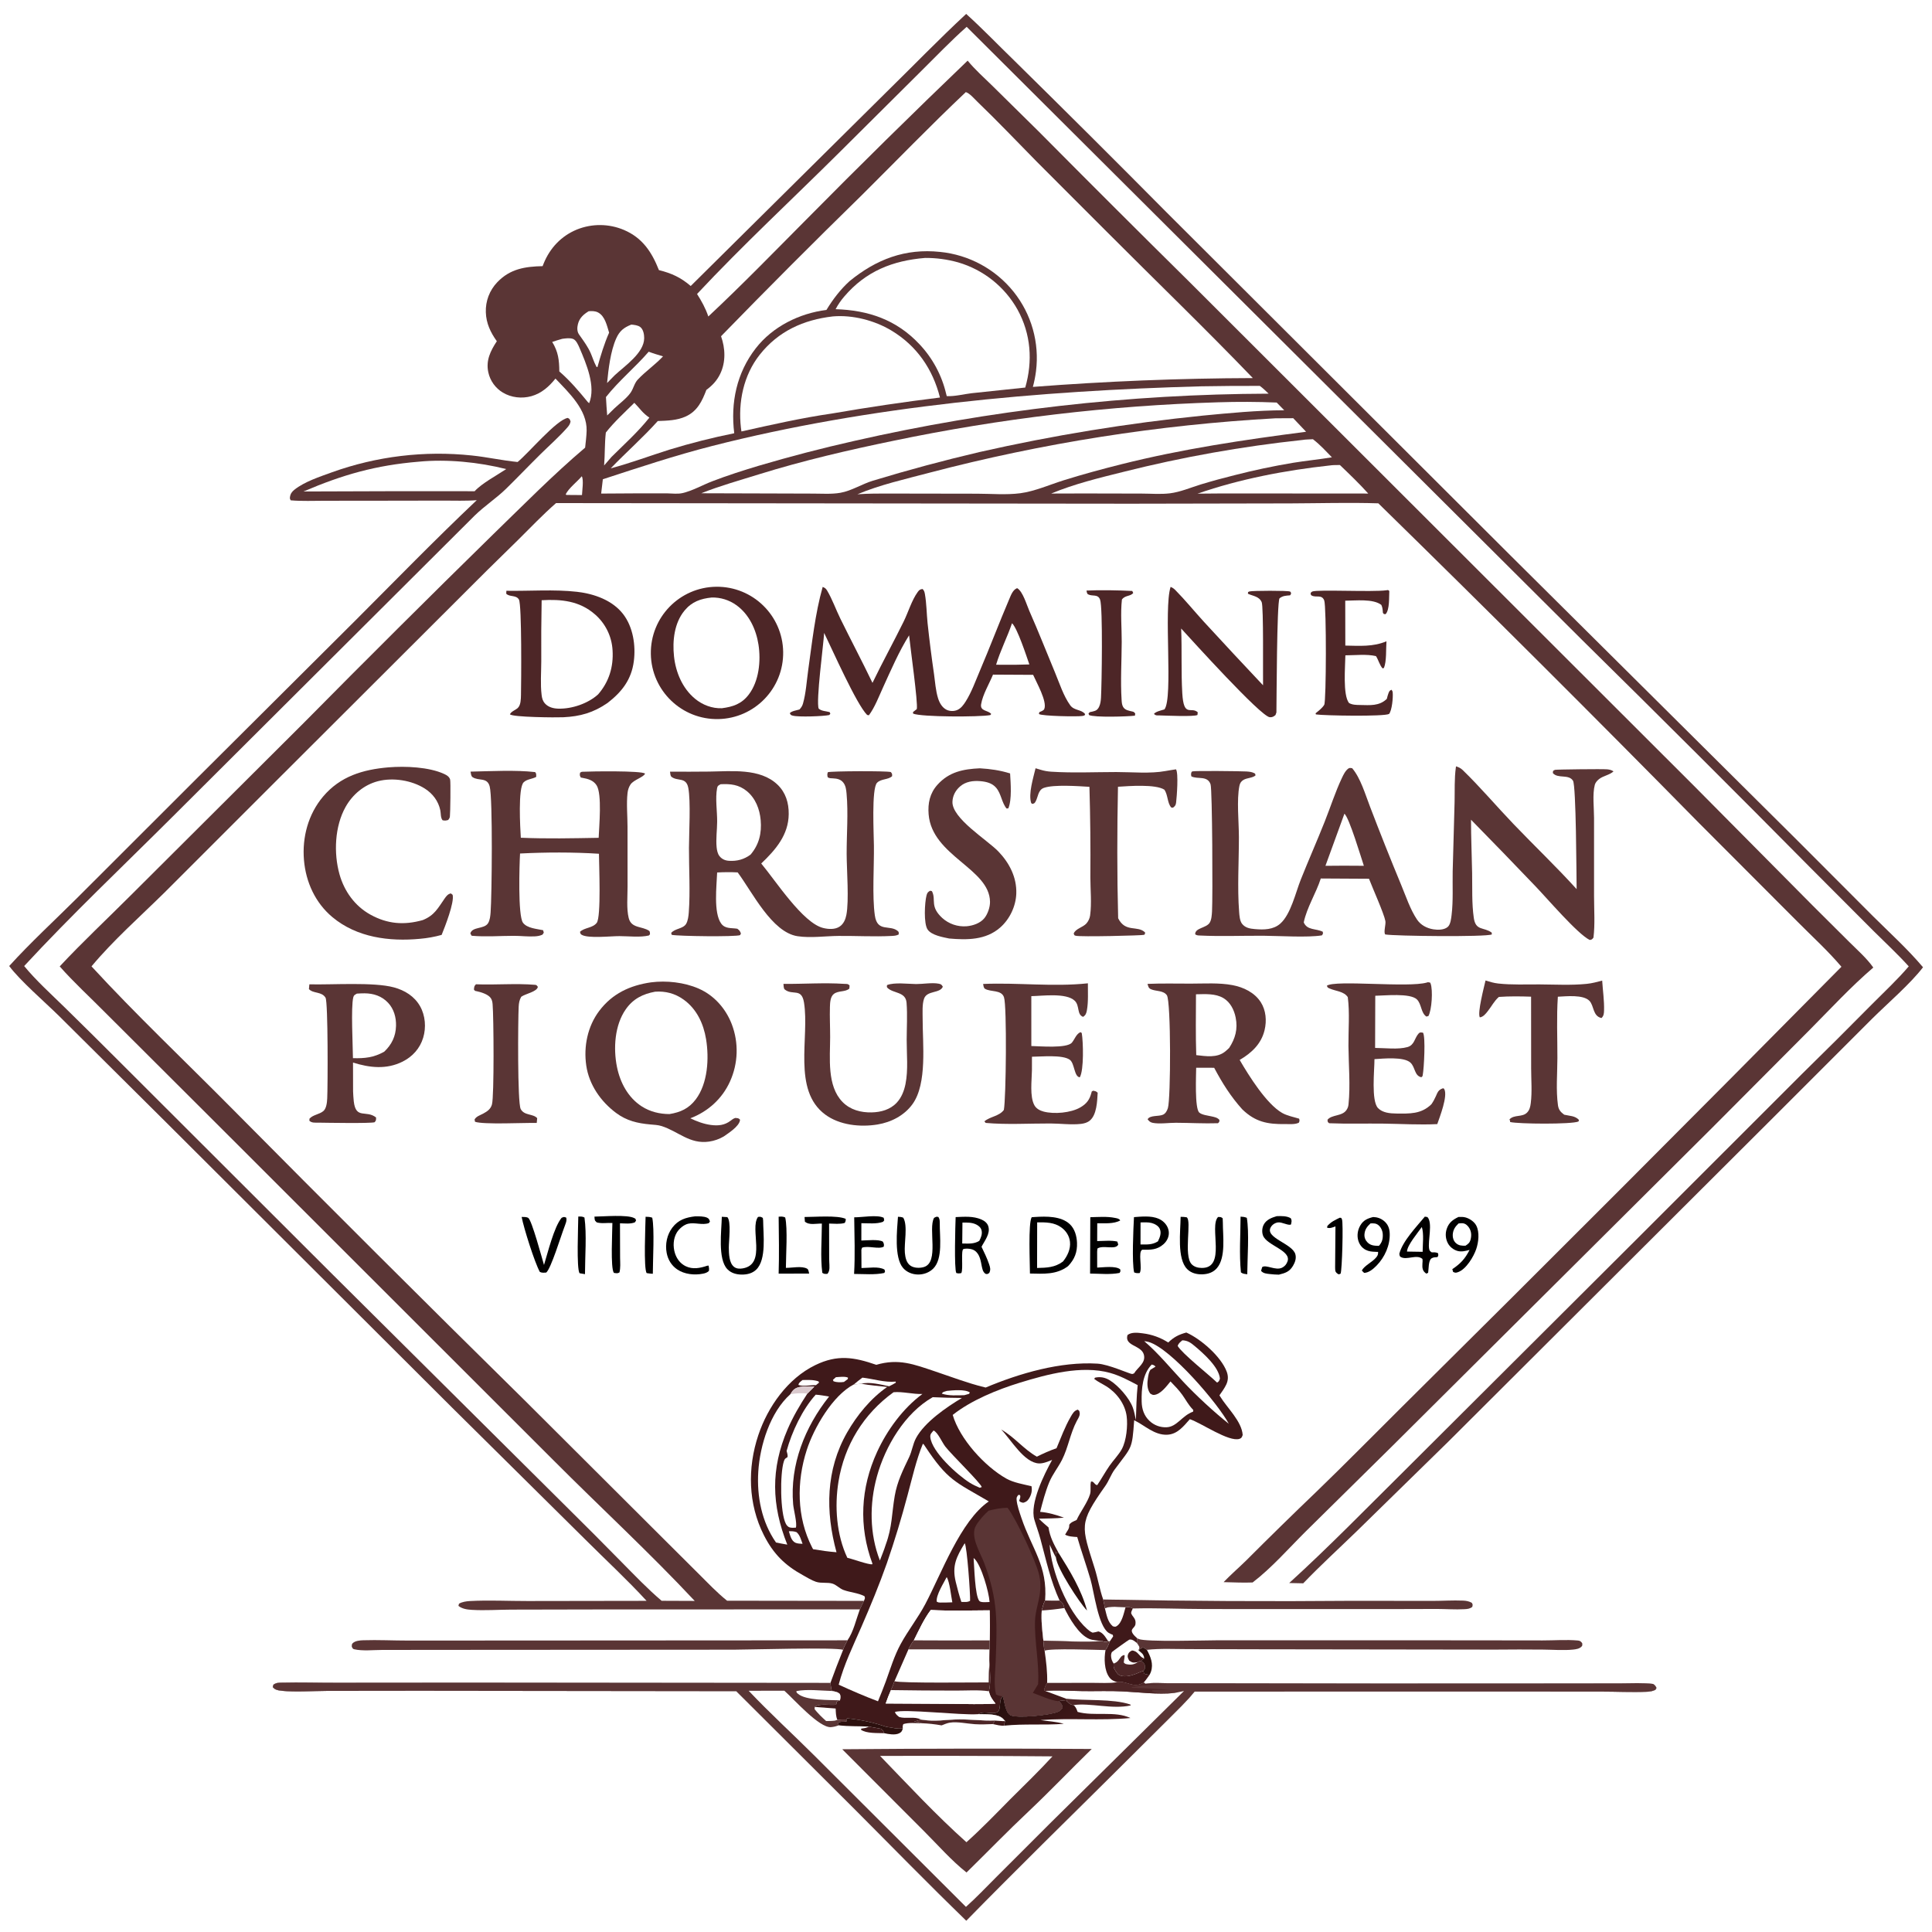<svg preserveAspectRatio="none" height="1024" width="1024" viewBox="0 0 2048 2048" style="display: block;" xmlns="http://www.w3.org/2000/svg" version="1.1">
<defs>
	<linearGradient y2="1847.78" x2="1140.98" y1="1777.88" x1="1097.85" gradientUnits="userSpaceOnUse" id="Gradient1">
		<stop stop-color="rgb(35,13,11)" stop-opacity="1" offset="0" class="stop0"></stop>
		<stop stop-color="rgb(74,29,31)" stop-opacity="1" offset="1" class="stop1"></stop>
	</linearGradient>
</defs>
<path d="M 0 0 L 2048 0 L 2048 2048 L 0 2048 L 0 0 z" fill="rgb(255,255,255)" transform="translate(0,0)"></path>
<path d="M 1024.19 14.758 C 1041.64 30.504 1057.93 47.567 1074.83 63.915 C 1129.05 117.255 1182.93 170.934 1236.47 224.951 L 1601.86 589.498 L 1904.77 890.385 L 1985.43 971.183 C 2003.24 988.855 2022.31 1006.18 2038.49 1025.34 C 2025.3 1042.64 2001.1 1063.48 1984.84 1079.57 L 1880.21 1184.18 L 1535.44 1528.03 L 1438.46 1622.92 C 1419.44 1641.38 1399.86 1659.27 1381.47 1678.38 L 1366.62 1678.07 C 1408.76 1639.76 1448.89 1598.45 1489.39 1558.39 L 1734.45 1314.08 L 1910.18 1138.43 C 1935.24 1113.88 1960.1 1089.13 1984.75 1064.17 C 1997.73 1051.11 2011.41 1038.42 2023.35 1024.39 C 2011.49 1011.25 1998.32 999.107 1985.77 986.616 L 1920.31 921.024 C 1840 839.864 1759.16 759.223 1677.81 679.105 L 1024.71 28.448 C 1008.15 43.113 992.656 59.354 976.917 74.912 L 889.99 161.356 C 839.646 211.388 787.401 259.8 738.902 311.634 C 743.8 319.358 747.925 326.783 750.851 335.484 C 786.318 302.338 820.225 267.404 854.451 232.979 C 910.784 175.978 967.885 119.741 1025.74 64.282 C 1033.53 73.85 1043.26 82.374 1052.06 91.056 L 1101.19 139.497 C 1154.06 192.807 1207.2 245.846 1260.61 298.611 L 1795.7 833.05 L 1921.43 959.834 L 1960.56 998.78 C 1969.06 1007.24 1978.88 1015.82 1985.78 1025.64 C 1962.17 1045.84 1940.31 1069.55 1918.41 1091.63 L 1814.49 1195.97 L 1474.57 1534.18 L 1383.87 1623.65 C 1365.84 1641.59 1348.04 1662.04 1327.83 1677.48 C 1317.69 1677.95 1307.23 1677.29 1297.07 1677.13 C 1304.75 1669.08 1313.32 1661.77 1321.24 1653.94 C 1345.75 1629.41 1370.52 1605.15 1395.56 1581.17 C 1426.08 1551.72 1455.84 1521.37 1485.96 1491.5 C 1642.11 1336.74 1797.47 1181.17 1952.01 1024.8 C 1937.65 1007.85 1920.61 992.375 1904.95 976.569 L 1801.06 872.5 C 1688.83 758.432 1575.5 645.443 1461.1 533.55 C 1430.16 532.569 1398.96 533.502 1367.99 533.62 L 1198.19 533.946 L 589.451 533.297 C 575.368 545.567 562.378 559.307 549.088 572.43 C 526.687 594.234 504.471 616.228 482.442 638.409 L 295.518 825.035 L 173.961 946.552 C 148.228 971.911 120.147 996.644 97 1024.39 C 144.149 1075.59 194.986 1123.71 243.998 1173.15 C 347.242 1277.37 451.126 1380.96 555.644 1483.9 L 698.394 1626.26 L 740.843 1668.54 C 750.551 1678.18 760.049 1688.26 770.738 1696.82 L 915.823 1697.01 C 914.316 1699.98 912.861 1702.98 911.46 1706 L 634.565 1706.08 L 542.177 1706.27 C 528.34 1706.31 514.004 1707.36 500.239 1706.52 C 495.109 1706.2 490.081 1705.54 485.946 1702.3 L 486.548 1699.99 C 489.793 1698.02 494.48 1697.37 498.197 1697.17 C 518.264 1696.09 539.044 1697.18 559.188 1697.15 L 685.392 1696.96 C 664.861 1674.58 642.104 1653.59 620.584 1632.09 L 479.04 1491.94 L 176.72 1190.37 L 62.742 1077.14 C 48.049 1062.65 21.045 1039.33 9.759 1024.02 C 32.401 999.06 57.666 975.868 81.582 952.07 L 209.678 824.097 L 376.402 658.046 C 419.165 615.251 461.445 571.767 505.399 530.199 C 493.777 531.152 481.766 530.632 470.097 530.66 L 404.478 530.77 L 344.372 530.828 C 332.383 530.833 320.087 531.42 308.14 530.368 C 307.45 528.9 307.142 528.733 307.371 526.994 C 307.833 523.476 309.396 521.271 312.097 519.115 C 322.844 510.537 339.118 505.304 352.072 500.577 C 399.407 483.602 449.963 477.528 499.972 482.808 C 516.309 484.483 532.339 488.132 548.677 489.734 C 560.195 480.445 589.987 444.8 601.867 443.022 C 604.295 444.246 603.853 444.421 604.805 446.794 C 604.388 449.454 602.96 451.41 601.212 453.396 C 592.594 463.192 582.348 472.182 573.04 481.357 C 560.743 493.479 548.827 505.993 536.496 518.073 C 526.093 528.263 513.783 536.16 503.22 546.488 L 182.97 865.717 C 130.422 918.129 76.008 969.571 25.62 1024.04 C 38.322 1039.5 53.877 1053.49 68.202 1067.51 C 88.76 1087.64 109.2 1107.89 129.522 1128.25 L 349.76 1348.18 L 600.228 1597.02 C 620.105 1616.64 639.826 1636.42 659.386 1656.36 C 673.042 1670.15 686.534 1684.34 701.347 1696.9 L 736.43 1697.04 C 688.453 1645.77 636.202 1597.63 586.598 1547.87 L 228.344 1189.88 L 111.075 1072.9 C 95.221 1056.85 78.195 1041.34 63.298 1024.43 C 87.518 998.462 113.81 973.909 138.928 948.762 L 321.552 766.737 C 387.964 699.537 454.919 632.875 522.41 566.759 C 554.489 535.687 586.154 503.391 620.258 474.532 C 620.866 468.584 621.716 462.442 621.851 456.465 C 622.351 434.222 602.984 416.247 588.818 401.307 C 582.001 409.806 574.021 416.965 563.261 419.967 C 553.27 422.755 541.935 421.542 533.012 416.139 C 525.177 411.442 519.623 403.724 517.659 394.802 C 514.859 382.136 519.933 371.949 526.661 361.709 C 520.017 352.453 515.362 342.688 515.008 331.056 C 514.566 319.207 518.955 307.686 527.17 299.135 C 540.74 284.954 556.642 282.531 575.191 282.124 C 575.547 281.179 575.916 280.238 576.296 279.303 C 583.011 262.868 594.98 250.13 611.482 243.335 C 627.51 236.854 645.454 236.999 661.375 243.738 C 681.068 252.137 690.878 267.13 698.497 286.321 C 711.863 289.648 721.713 294.138 732.191 303.175 L 940.348 96.929 C 968.295 69.558 995.498 41.356 1024.19 14.758 z" fill="rgb(90,53,53)" transform="translate(0,0)"></path>
<path d="M 1023.81 97.636 C 1028.06 98.999 1032.55 104.451 1035.81 107.593 C 1057.58 128.536 1078.39 150.428 1099.57 171.952 L 1173.06 245.489 C 1224.73 297.289 1277.33 348.026 1328.07 400.773 C 1250.26 401.014 1172.48 404.136 1094.89 410.133 C 1096.39 404.633 1097.49 399.035 1098.21 393.381 C 1101.98 363.289 1093.41 332.953 1074.46 309.278 C 1055.21 285.288 1027.11 270.062 996.495 267.035 C 959.481 263.124 928.895 274.883 900.532 298.046 C 890.77 306.945 882.908 317.304 876.056 328.545 C 847.389 332.136 819.113 346.131 801.187 369.156 C 780.842 395.288 774.305 426.942 778.321 459.26 C 755.156 463.924 732.234 469.724 709.639 476.641 C 688.884 483.143 668.426 490.89 647.4 496.464 C 663.708 479.477 681.581 463.856 697.267 446.318 C 707.456 445.91 717.737 445.75 727.175 441.352 C 739.36 435.673 744.286 425.115 748.798 413.301 C 755.161 408.585 759.973 403.498 763.448 396.292 C 769.492 383.759 768.904 369.268 764.337 356.418 C 813.37 306.034 863.028 256.262 913.3 207.113 C 950.077 170.595 986.129 133.217 1023.81 97.636 z" fill="rgb(255,255,255)" transform="translate(0,0)"></path>
<path d="M 980.668 273.418 C 992.443 273.349 1004.17 274.92 1015.51 278.086 C 1042.33 285.853 1065.01 303.866 1078.65 328.227 C 1092.86 354.19 1094.9 382.617 1086.81 410.817 L 1029.99 416.819 C 1021.68 417.78 1011.87 420.383 1003.59 419.894 L 1002.92 417.32 C 998.274 397.625 988.499 379.51 974.589 364.813 C 950.336 338.988 920.597 328.818 885.775 327.745 C 888.32 322.935 891.402 318.43 894.962 314.315 C 917.806 287.503 946.244 276.249 980.668 273.418 z" fill="rgb(255,255,255)" transform="translate(0,0)"></path>
<path d="M 882.8 335.411 C 903.698 333.595 926.984 339.6 944.882 350.354 C 971.842 366.553 988.762 391.24 996.406 421.396 C 958.058 426.109 919.831 431.767 881.761 438.365 C 849.534 443.026 817.711 450.273 785.953 457.358 C 785.745 456.084 785.567 454.805 785.419 453.523 C 782.293 426.344 788.136 397.74 805.372 375.978 C 825.15 351.006 851.68 339.034 882.8 335.411 z" fill="rgb(255,255,255)" transform="translate(0,0)"></path>
<path d="M 1273.4 409.515 C 1294.09 409.143 1314.77 408.991 1335.46 409.06 C 1338.83 411.47 1341.79 414.476 1344.81 417.308 C 1196.9 417.802 1049.5 434.618 905.289 467.45 C 871.31 475.112 837.589 483.883 804.183 493.747 C 787.514 498.775 770.957 504.033 754.707 510.302 C 744.518 514.232 733.797 520.402 723.206 522.752 C 718.444 523.809 712.348 523.087 707.449 522.986 C 684.053 522.926 660.657 523 637.262 523.208 C 637.777 518.139 638.369 513.079 639.039 508.029 C 677.491 495.487 715.735 482.755 754.951 472.743 C 921.069 430.333 1102.35 414.102 1273.4 409.515 z" fill="rgb(255,255,255)" transform="translate(0,0)"></path>
<path d="M 1291.29 426.444 C 1311.97 425.772 1332.67 425.861 1353.34 426.709 L 1361.36 434.892 C 1332.91 434.993 1303.56 437.814 1275.27 440.54 C 1195.64 448.572 1116.56 461.464 1038.5 479.146 C 1000.37 488.063 962.544 498.231 925.081 509.632 C 913.62 513.129 902.631 520.305 890.887 522.372 C 881.559 524.014 871.298 523.251 861.842 523.231 L 816.5 523.092 L 743.34 522.879 C 763.084 515.046 784 509.177 804.3 502.868 C 851.351 488.245 899.056 477.148 947.279 467.203 C 1060.54 443.599 1175.65 429.961 1291.29 426.444 z" fill="rgb(255,255,255)" transform="translate(0,0)"></path>
<path d="M 1352.07 443.412 L 1370.88 443.315 L 1384.51 457.677 C 1318.27 466.274 1253.5 475.857 1188.58 492.155 C 1168.22 497.266 1147.79 502.789 1127.76 509.06 C 1112.96 513.693 1096.88 520.832 1081.55 522.852 C 1066.86 524.788 1050.53 523.363 1035.65 523.34 L 944.5 523.189 C 932.604 523.173 920.752 523.072 908.881 523.969 C 932.798 513.861 959.906 507.827 984.974 501.171 C 1105.09 469.653 1228.08 450.302 1352.07 443.412 z" fill="rgb(255,255,255)" transform="translate(0,0)"></path>
<path d="M 1380.51 466.398 C 1384.09 465.763 1388.12 465.84 1391.77 465.586 L 1392.51 466.173 C 1399.57 471.709 1405.64 478.332 1411.88 484.758 C 1398.19 487.046 1384.3 488.37 1370.58 490.601 C 1349.81 494.077 1329.2 498.439 1308.8 503.675 C 1296.64 506.678 1284.55 509.998 1272.56 513.631 C 1262.07 516.885 1251.07 521.597 1240.15 522.938 C 1230.5 524.123 1219.89 523.231 1210.14 523.212 L 1149.5 523.086 L 1114.31 523.181 C 1138.86 512.957 1165.39 506.544 1191.15 500.135 C 1253.4 484.48 1316.68 473.207 1380.51 466.398 z" fill="rgb(255,255,255)" transform="translate(0,0)"></path>
<path d="M 443.89 489.41 C 473.743 486.511 507.663 489.882 536.591 497.251 C 526.776 503.825 510.774 512.311 503.137 520.715 L 417.554 520.682 L 321.764 520.989 C 363.37 503.144 398.549 493.165 443.89 489.41 z" fill="rgb(255,255,255)" transform="translate(0,0)"></path>
<path d="M 1409.66 493.412 C 1413.07 492.843 1416.89 493.053 1420.35 492.939 C 1430.63 502.786 1440.86 512.568 1450.37 523.172 L 1315.76 523.076 C 1300.33 523.034 1284.89 523.103 1269.46 523.285 C 1314.07 507.782 1362.76 498.506 1409.66 493.412 z" fill="rgb(255,255,255)" transform="translate(0,0)"></path>
<path d="M 596.086 359.151 C 599.692 358.697 604.061 357.994 607.514 359.304 C 610.783 360.544 613.046 365.825 614.318 368.803 C 621.48 385.582 631.811 409.536 624.534 427.388 L 623.225 426.318 C 613.686 414.754 604.309 403.566 592.907 393.741 C 592.771 381.544 591.809 373.075 585.367 362.455 C 588.881 361.193 592.506 360.214 596.086 359.151 z" fill="rgb(255,255,255)" transform="translate(0,0)"></path>
<path d="M 672.412 427.012 C 678.243 432.863 681.163 437.969 688.367 442.687 C 676.526 457.673 661.75 470.927 648.204 484.384 L 640.382 493.43 C 641.351 481.786 640.859 470.172 642.217 458.509 C 651.079 447.234 662.239 437.107 672.412 427.012 z" fill="rgb(255,255,255)" transform="translate(0,0)"></path>
<path d="M 669.223 344.084 C 672.22 344.354 676.288 344.762 678.75 346.697 C 681.994 349.248 682.884 354.577 682.865 358.452 C 682.787 374.269 662.033 388.052 651.588 397.826 L 643.537 406.006 C 644.972 391.261 647.153 372.403 653.196 358.786 C 656.721 350.842 661.264 347.217 669.223 344.084 z" fill="rgb(255,255,255)" transform="translate(0,0)"></path>
<path d="M 624.027 329.914 C 627.341 329.646 630.931 329.615 633.956 331.212 C 641.413 335.146 643.366 345.295 645.68 352.645 C 640.476 364.387 636.777 376.803 633.304 389.147 C 631.983 388.859 632.56 389.213 631.75 387.712 C 629.476 383.501 628.077 378.708 626.151 374.316 C 623.39 368.019 619.301 362.313 615.344 356.724 C 614.763 355.903 614.154 355.1 613.606 354.255 C 611.58 351.138 611.745 347.087 612.623 343.587 C 614.267 337.032 618.483 333.314 624.027 329.914 z" fill="rgb(255,255,255)" transform="translate(0,0)"></path>
<path d="M 687.659 372.824 C 692.619 374.751 697.764 376.196 702.849 377.754 C 694.556 386.621 684.402 393.524 676.094 402.339 C 672.424 406.232 671.488 411.919 668.471 416.247 C 664.27 422.274 656.46 427.979 651.092 433.069 L 643.645 440.385 C 643.031 433.911 642.75 427.379 642.339 420.887 C 655.932 403.659 673.257 389.478 687.659 372.824 z" fill="rgb(255,255,255)" transform="translate(0,0)"></path>
<path d="M 616.715 504.857 C 618.898 508.59 617.121 520.03 616.933 524.795 L 600.358 524.667 L 599.697 523.917 C 602.942 517.389 611.718 510.757 616.715 504.857 z" fill="rgb(255,255,255)" transform="translate(0,0)"></path>
<path d="M 1202.18 1455.81 C 1206.14 1449.29 1214.81 1444.75 1212.55 1436.01 C 1209.9 1425.79 1191.62 1426.99 1195.2 1415.18 C 1199.55 1411.83 1206.31 1412.72 1211.49 1413.4 C 1221.06 1414.57 1230.24 1417.89 1238.35 1423.11 C 1244.53 1417.24 1249.38 1414.78 1257.55 1412.53 C 1272.95 1419.36 1294.37 1437.98 1300.37 1454.01 C 1302.12 1458.67 1302.01 1463.15 1299.88 1467.67 C 1297.99 1471.7 1295.21 1475.44 1292.68 1479.09 L 1293.35 1480.22 C 1300.78 1492.45 1316.31 1506.57 1317.3 1521.15 C 1316.48 1523.26 1316.3 1524.46 1313.91 1525.24 C 1302.65 1528.91 1273.51 1508.42 1261.29 1504.4 C 1254.55 1511.95 1248.08 1520.51 1237.03 1520.88 C 1223.63 1521.33 1213.53 1511.01 1202.28 1505.51 C 1200 1537.21 1199.88 1533.03 1181.65 1557.64 C 1177.7 1562.98 1175.58 1569.58 1171.67 1575.13 C 1143.2 1615.54 1146.24 1617.17 1160.47 1662.72 C 1163.84 1673.48 1165.64 1684.96 1169.42 1695.52 C 1170.08 1698.62 1170.81 1701.72 1171.23 1704.87 C 1176.64 1702.16 1186.94 1703.59 1193.13 1703.74 C 1196.5 1703.47 1197.84 1703.46 1200.82 1705.05 C 1200.12 1706.73 1198.52 1709.02 1199.3 1710.71 C 1199.96 1712.15 1200.63 1712.97 1201.57 1714.19 C 1203.39 1716.57 1204.04 1718.53 1203.65 1721.58 C 1203.03 1726.32 1196.83 1726.42 1201.44 1732.57 C 1202.51 1734 1204 1735.27 1205.31 1736.49 C 1205.6 1738.56 1205.96 1739.9 1205.5 1741.95 C 1206.67 1743.9 1208.56 1745.68 1207.56 1748.05 C 1207.39 1748.47 1207.09 1748.83 1206.86 1749.22 C 1207.06 1749.42 1207.26 1749.63 1207.47 1749.83 C 1208.29 1750.62 1209.18 1751.33 1210.06 1752.05 C 1212.11 1753.74 1212.59 1755.52 1213.03 1758.07 C 1211.9 1758.85 1210.42 1759.59 1209.65 1760.73 C 1211.83 1762.28 1213.21 1763.05 1213.71 1765.94 C 1214.12 1768.35 1213.52 1769.42 1212.16 1771.16 L 1212.72 1774.19 C 1214.65 1774.8 1216.55 1775.12 1218.55 1775.44 C 1216.54 1778.16 1214.63 1781.07 1212.35 1783.57 L 1214.08 1784.93 C 1221.58 1783.39 1230.69 1784.29 1238.41 1784.28 L 1287.31 1784.32 L 1463.2 1784.59 L 1658.95 1784.51 L 1718.72 1784.42 C 1729.75 1784.41 1741.49 1783.67 1752.41 1785.07 C 1754.5 1786.55 1754.82 1786.96 1755.93 1789.27 L 1754.83 1791.27 C 1751.86 1792.76 1749.06 1793.19 1745.74 1793.34 C 1729.69 1794.06 1713.15 1793.15 1697.03 1793.17 L 1583.91 1793.12 L 1266.27 1793.16 C 1257.88 1803.64 1247.73 1813.13 1238.28 1822.67 L 1185.95 1874.72 C 1131.97 1928.28 1077.5 1981.66 1024.29 2035.96 C 984.508 1997.41 945.729 1957.66 906.601 1918.44 L 780.466 1792.7 L 445.422 1792.31 L 346.698 1792.42 C 330.931 1792.46 313.939 1793.97 298.336 1792.29 C 294.592 1791.88 291.524 1791.36 289.089 1788.38 L 289.841 1785.84 C 292.719 1783.73 295.38 1783.72 298.923 1783.64 C 318.024 1783.18 337.31 1783.81 356.439 1783.77 L 496.085 1783.66 L 880.261 1784.04 C 884.544 1772.24 889.04 1760.53 893.745 1748.9 C 894.606 1745.62 896.908 1741.92 898.367 1738.8 C 904.676 1729.91 907.67 1716.25 911.46 1706 C 912.861 1702.98 914.316 1699.98 915.823 1697.01 C 916.627 1694.7 917.424 1694.27 916.323 1691.97 C 909.27 1688.45 901.436 1688.09 894.168 1685.45 C 890.04 1683.94 886.852 1680.22 882.814 1678.83 C 877.388 1676.97 870.752 1678.7 864.948 1676.76 C 860.206 1675.17 855.423 1672.14 851.021 1669.71 C 831.803 1659.13 819.688 1647.02 809.691 1627.25 C 793.007 1594.27 792.212 1556.04 803.867 1521.25 C 813.969 1491.1 835.113 1461.22 864.242 1447.07 C 887.725 1435.67 905.156 1438.55 928.915 1446.76 C 952.693 1439.8 968.793 1446.25 991.132 1453.72 C 1008.27 1459.45 1025.72 1466.18 1043.23 1470.45 L 1044.86 1470.84 C 1081.01 1455.68 1124.05 1443.13 1163.42 1445.52 C 1175.33 1446.24 1197.56 1456.49 1200.07 1456.5 C 1200.81 1456.5 1201.48 1456.04 1202.18 1455.81 z" fill="rgb(63,25,26)" transform="translate(0,0)"></path>
<path d="M 1184.33 1783.15 C 1194.46 1781.4 1201.59 1790.46 1212.35 1783.57 L 1214.08 1784.93 C 1221.58 1783.39 1230.69 1784.29 1238.41 1784.28 L 1287.31 1784.32 L 1463.2 1784.59 L 1658.95 1784.51 L 1718.72 1784.42 C 1729.75 1784.41 1741.49 1783.67 1752.41 1785.07 C 1754.5 1786.55 1754.82 1786.96 1755.93 1789.27 L 1754.83 1791.27 C 1751.86 1792.76 1749.06 1793.19 1745.74 1793.34 C 1729.69 1794.06 1713.15 1793.15 1697.03 1793.17 L 1583.91 1793.12 L 1266.27 1793.16 C 1257.88 1803.64 1247.73 1813.13 1238.28 1822.67 L 1185.95 1874.72 C 1131.97 1928.28 1077.5 1981.66 1024.29 2035.96 C 984.508 1997.41 945.729 1957.66 906.601 1918.44 L 780.466 1792.7 L 445.422 1792.31 L 346.698 1792.42 C 330.931 1792.46 313.939 1793.97 298.336 1792.29 C 294.592 1791.88 291.524 1791.36 289.089 1788.38 L 289.841 1785.84 C 292.719 1783.73 295.38 1783.72 298.923 1783.64 C 318.024 1783.18 337.31 1783.81 356.439 1783.77 L 496.085 1783.66 L 880.261 1784.04 C 880.714 1786.83 880.961 1789.84 881.872 1792.51 C 884.997 1793.17 888.069 1793.38 890.343 1795.83 C 891.313 1798.42 890.918 1799.78 890.389 1802.4 L 887.159 1803.65 L 886.333 1807.05 C 880.289 1807.95 867.874 1805.31 863.765 1809.45 L 863.47 1811.63 C 867.259 1816.42 871.231 1820.37 875.845 1824.35 C 879.775 1824.28 883.931 1824.58 887.616 1823.06 C 890.804 1822.81 893.883 1822.64 897.081 1822.75 L 898 1821.5 C 912.598 1823 925.385 1825.74 939.365 1830.46 C 944.453 1831.16 952.149 1833.13 957.045 1832.16 C 956.811 1830.08 956.767 1829.66 957.569 1827.63 C 963.538 1825.74 970.476 1826.69 976.737 1826.68 C 975.271 1825.5 972.135 1825.35 970.244 1825.16 C 969.802 1825.11 969.359 1825.08 968.916 1825.04 C 971.34 1824.22 973.792 1823.52 976.249 1822.8 C 992.289 1825.44 1001.68 1822.73 1016.94 1822.63 C 1029.55 1822.54 1042.11 1824.3 1054.73 1823.76 C 1058.27 1824.04 1061.97 1824.58 1065.52 1824.44 C 1065.32 1824.24 1065.13 1824.03 1064.94 1823.82 C 1064.43 1823.24 1063.93 1822.65 1063.39 1822.09 C 1057.69 1816.22 1044.74 1817.35 1037.12 1817.06 C 1042.48 1813.6 1048.91 1816.61 1054.78 1815.71 C 1062.8 1814.49 1057.87 1803.62 1062.37 1798.77 C 1062.61 1798.52 1062.91 1798.34 1063.18 1798.13 C 1064.67 1803.36 1065.92 1815.74 1071.23 1818.23 C 1078.74 1821.76 1113.47 1818.01 1121.21 1814.63 C 1123.82 1813.49 1124.95 1812.48 1126.38 1810.06 C 1125.86 1806.78 1124.86 1805.48 1122.19 1803.38 C 1124.83 1802.37 1128.14 1802.85 1130.87 1803.18 L 1130.24 1800.71 L 1107.89 1792.41 L 1106.88 1791.58 C 1107.62 1788.54 1108.41 1786.57 1110.03 1783.9 L 1157.67 1783.83 C 1166.36 1783.81 1175.74 1784.52 1184.33 1783.15 z" fill="rgb(255,255,255)" transform="translate(0,0)"></path>
<path d="M 1184.33 1783.15 C 1194.46 1781.4 1201.59 1790.46 1212.35 1783.57 L 1214.08 1784.93 C 1221.58 1783.39 1230.69 1784.29 1238.41 1784.28 L 1287.31 1784.32 L 1463.2 1784.59 L 1658.95 1784.51 L 1718.72 1784.42 C 1729.75 1784.41 1741.49 1783.67 1752.41 1785.07 C 1754.5 1786.55 1754.82 1786.96 1755.93 1789.27 L 1754.83 1791.27 C 1751.86 1792.76 1749.06 1793.19 1745.74 1793.34 C 1729.69 1794.06 1713.15 1793.15 1697.03 1793.17 L 1583.91 1793.12 L 1266.27 1793.16 C 1257.88 1803.64 1247.73 1813.13 1238.28 1822.67 L 1185.95 1874.72 C 1131.97 1928.28 1077.5 1981.66 1024.29 2035.96 C 984.508 1997.41 945.729 1957.66 906.601 1918.44 L 780.466 1792.7 L 445.422 1792.31 L 346.698 1792.42 C 330.931 1792.46 313.939 1793.97 298.336 1792.29 C 294.592 1791.88 291.524 1791.36 289.089 1788.38 L 289.841 1785.84 C 292.719 1783.73 295.38 1783.72 298.923 1783.64 C 318.024 1783.18 337.31 1783.81 356.439 1783.77 L 496.085 1783.66 L 880.261 1784.04 C 880.714 1786.83 880.961 1789.84 881.872 1792.51 C 884.997 1793.17 888.069 1793.38 890.343 1795.83 C 891.313 1798.42 890.918 1799.78 890.389 1802.4 L 887.159 1803.65 L 886.333 1807.05 C 880.289 1807.95 867.874 1805.31 863.765 1809.45 L 863.47 1811.63 C 867.259 1816.42 871.231 1820.37 875.845 1824.35 C 879.775 1824.28 883.931 1824.58 887.616 1823.06 C 890.804 1822.81 893.883 1822.64 897.081 1822.75 L 897.506 1824.61 C 894.113 1825.82 891.441 1824.26 888.545 1826.33 L 889.014 1828.91 C 886.27 1829.94 883.752 1830.63 880.809 1830.84 C 868.38 1831.73 841.561 1801.19 831.444 1792.22 L 793.635 1792.3 C 816.036 1816 840.403 1838.16 863.492 1861.22 L 1023.94 2021.35 C 1034.84 2011.67 1044.83 2001.01 1055.16 1990.73 L 1112.38 1933.53 L 1255.08 1792.55 L 1245.01 1794.66 C 1226.03 1796.39 1208.95 1793.9 1190.19 1792.95 C 1176.28 1792.24 1162.2 1792.81 1148.27 1792.65 C 1134.93 1792.49 1121.17 1791.41 1107.89 1792.41 L 1106.88 1791.58 C 1107.62 1788.54 1108.41 1786.57 1110.03 1783.9 L 1157.67 1783.83 C 1166.36 1783.81 1175.74 1784.52 1184.33 1783.15 z" fill="rgb(90,53,53)" transform="translate(0,0)"></path>
<path d="M 1184.33 1783.15 C 1194.46 1781.4 1201.59 1790.46 1212.35 1783.57 L 1214.08 1784.93 C 1221.74 1785.65 1229.44 1785.31 1237.07 1786.24 C 1224.85 1785.79 1214.2 1785.86 1202.22 1788.15 C 1201.47 1788.29 1200.45 1788.32 1199.66 1788.36 L 1199.95 1789.19 C 1213.67 1789.32 1227.22 1790.55 1240.94 1791.17 C 1234.48 1791.4 1228.02 1791.58 1221.56 1791.74 L 1221.04 1792.99 L 1222.24 1793.53 L 1220.81 1792.55 C 1221.21 1792.77 1221.6 1793 1222.01 1793.19 C 1227.28 1795.8 1239.06 1794.64 1245.01 1794.66 C 1226.03 1796.39 1208.95 1793.9 1190.19 1792.95 C 1176.28 1792.24 1162.2 1792.81 1148.27 1792.65 C 1134.93 1792.49 1121.17 1791.41 1107.89 1792.41 L 1106.88 1791.58 C 1107.62 1788.54 1108.41 1786.57 1110.03 1783.9 L 1157.67 1783.83 C 1166.36 1783.81 1175.74 1784.52 1184.33 1783.15 z" fill="rgb(77,38,39)" transform="translate(0,0)"></path>
<path d="M 890.389 1802.4 C 879.193 1801.96 854.267 1802.73 845.924 1795.5 C 844.523 1794.28 844.331 1794.5 844.232 1792.6 C 855.997 1790.39 869.855 1792.19 881.872 1792.51 C 884.997 1793.17 888.069 1793.38 890.343 1795.83 C 891.313 1798.42 890.918 1799.78 890.389 1802.4 z" fill="rgb(255,255,255)" transform="translate(0,0)"></path>
<path d="M 1037.12 1817.06 C 1042.48 1813.6 1048.91 1816.61 1054.78 1815.71 C 1062.8 1814.49 1057.87 1803.62 1062.37 1798.77 C 1062.61 1798.52 1062.91 1798.34 1063.18 1798.13 C 1064.67 1803.36 1065.92 1815.74 1071.23 1818.23 C 1078.74 1821.76 1113.47 1818.01 1121.21 1814.63 C 1123.82 1813.49 1124.95 1812.48 1126.38 1810.06 C 1125.86 1806.78 1124.86 1805.48 1122.19 1803.38 C 1124.83 1802.37 1128.14 1802.85 1130.87 1803.18 C 1133.3 1805.58 1134.46 1807.16 1138.15 1807.45 C 1138.51 1807.84 1138.87 1808.22 1139.22 1808.62 C 1140.81 1810.41 1141.52 1812.48 1142.33 1814.69 C 1159.66 1819.62 1181.94 1813.32 1198.32 1821.18 C 1166.61 1824.14 1134.6 1820.98 1102.91 1823.34 C 1111.04 1824.71 1119.81 1824.88 1127.65 1827.35 C 1106.66 1828.89 1085.66 1827.11 1064.67 1829.25 C 1064.42 1827.16 1064.81 1826.38 1065.52 1824.44 C 1065.32 1824.24 1065.13 1824.03 1064.94 1823.82 C 1064.43 1823.24 1063.93 1822.65 1063.39 1822.09 C 1057.69 1816.22 1044.74 1817.35 1037.12 1817.06 z" fill="url(#Gradient1)" transform="translate(0,0)"></path>
<path d="M 897.081 1822.75 L 898 1821.5 C 912.598 1823 925.385 1825.74 939.365 1830.46 C 944.453 1831.16 952.149 1833.13 957.045 1832.16 C 956.231 1834.85 955.848 1836.03 953.215 1837.35 C 948.82 1839.55 941.893 1838.26 937.276 1837.26 C 936.251 1834.79 936.136 1834.18 934 1832.64 L 921.019 1830.27 C 910.28 1829.66 899.766 1830.19 889.014 1828.91 L 888.545 1826.33 C 891.441 1824.26 894.113 1825.82 897.506 1824.61 L 897.081 1822.75 z" fill="rgb(44,16,14)" transform="translate(0,0)"></path>
<path d="M 1130.24 1800.71 C 1150.75 1803.05 1179.47 1800.52 1198.14 1806.83 L 1198.66 1807.83 C 1178.93 1812.17 1155.59 1804.91 1138.15 1807.45 C 1134.46 1807.16 1133.3 1805.58 1130.87 1803.18 L 1130.24 1800.71 z" fill="rgb(77,38,39)" transform="translate(0,0)"></path>
<path d="M 976.249 1822.8 C 992.289 1825.44 1001.68 1822.73 1016.94 1822.63 C 1029.55 1822.54 1042.11 1824.3 1054.73 1823.76 L 1052.51 1827.6 C 1046.12 1827.84 1039.7 1828.12 1033.32 1827.71 C 1025.19 1827.18 1014.84 1824.8 1006.92 1826.07 C 1003.96 1826.54 1000.91 1827.89 998.134 1828.98 C 990.932 1827.69 984.049 1826.95 976.737 1826.68 C 975.271 1825.5 972.135 1825.35 970.244 1825.16 C 969.802 1825.11 969.359 1825.08 968.916 1825.04 C 971.34 1824.22 973.792 1823.52 976.249 1822.8 z" fill="rgb(77,38,39)" transform="translate(0,0)"></path>
<path d="M 921.019 1830.27 L 934 1832.64 C 936.136 1834.18 936.251 1834.79 937.276 1837.26 C 930.489 1837.01 918.189 1837.68 912.616 1833.54 L 913.055 1832.38 C 915.417 1832.08 917.599 1831.85 919.808 1830.88 C 920.223 1830.7 920.615 1830.47 921.019 1830.27 z" fill="rgb(63,25,26)" transform="translate(0,0)"></path>
<path d="M 1065.52 1824.44 C 1064.81 1826.38 1064.42 1827.16 1064.67 1829.25 C 1060.62 1829.63 1056.46 1828.41 1052.51 1827.6 L 1054.73 1823.76 C 1058.27 1824.04 1061.97 1824.58 1065.52 1824.44 z" fill="rgb(63,25,26)" transform="translate(0,0)"></path>
<path d="M 892.779 1854.27 C 980.947 1853.5 1069.12 1853.4 1157.29 1853.97 C 1134.94 1875.79 1113.31 1898.45 1090.63 1919.9 C 1068.11 1941.06 1046.63 1963.29 1024.56 1984.92 C 1008.63 1972.34 994.235 1955.84 979.858 1941.49 L 892.779 1854.27 z" fill="rgb(90,53,53)" transform="translate(0,0)"></path>
<path d="M 932.917 1861.35 C 993.836 1861.15 1054.76 1861.3 1115.67 1861.82 C 1101.26 1877.48 1085.99 1892.33 1070.88 1907.3 C 1055.67 1922.75 1040.6 1938.36 1024.47 1952.84 C 992.437 1924.23 962.751 1892.25 932.917 1861.35 z" fill="rgb(255,255,255)" transform="translate(0,0)"></path>
<path d="M 1009.92 1499.87 C 1029.56 1484.31 1057.21 1473.04 1080.99 1465.73 C 1110.21 1456.75 1146.49 1446.96 1176.67 1455.32 C 1187.07 1458.21 1196.5 1463.28 1205.98 1468.31 C 1204.71 1480.63 1204.51 1492.99 1204.09 1505.35 C 1203.15 1500.97 1202.37 1496.27 1200.83 1492.06 C 1197.14 1482 1185.53 1468.81 1176.46 1463.2 C 1171.47 1460.11 1166.45 1459.16 1160.75 1460.38 L 1159.91 1461.69 C 1163.85 1464.82 1168.42 1466.86 1172.68 1469.51 C 1183.65 1476.32 1192.55 1488.19 1194.29 1501.13 C 1195.63 1511.21 1194.06 1527.27 1189.08 1536.28 C 1185.72 1542.35 1180.19 1547.93 1176.19 1553.69 C 1171.56 1560.35 1167.67 1567.55 1163.1 1574.3 C 1159.87 1573.86 1159.59 1569.81 1156.5 1570.54 C 1155.35 1574.99 1156.77 1579.74 1155.46 1584.03 C 1152.77 1592.78 1145.19 1602.62 1141.25 1611.24 C 1138.31 1612.67 1135.2 1613.55 1133.44 1616.35 C 1133.79 1620.73 1131.02 1622.95 1129.07 1626.78 C 1132.61 1628.87 1137.78 1629.04 1141.9 1629.31 C 1146.25 1644.38 1151.55 1659.14 1155.95 1674.18 C 1159.69 1686.95 1164.05 1723.76 1175.19 1730.88 C 1176.53 1731.74 1178.14 1732.36 1179.6 1732.98 L 1179.96 1734.68 L 1176.41 1739.95 L 1174.77 1739.83 C 1171.58 1740.98 1171.38 1740.64 1168.12 1739.51 C 1151.47 1741.29 1124.14 1739.26 1106.03 1739.17 C 1104.84 1728.53 1103.55 1717.89 1104.3 1707.18 C 1105.23 1703.45 1106.11 1700.06 1107.83 1696.61 C 1110.71 1659.69 1093.79 1641.98 1082.67 1608.86 C 1080.7 1602.99 1078.2 1596.05 1077.64 1589.85 C 1077.4 1587.16 1077.99 1586.66 1079.51 1584.64 L 1081.24 1584.85 C 1082.13 1587.13 1081.07 1588.64 1080.34 1590.9 C 1081.73 1592.58 1082.54 1592.43 1084.58 1593.02 C 1087.29 1592.28 1088.89 1591.35 1090.47 1589 C 1093.17 1584.98 1094.41 1580.22 1093.43 1575.46 C 1084.92 1573.4 1074.43 1571.69 1066.79 1567.39 C 1043.88 1554.49 1017.27 1525.3 1009.92 1499.87 z" fill="rgb(255,255,255)" transform="translate(0,0)"></path>
<path d="M 1119.96 1535.17 C 1124.55 1524.22 1128.99 1512.21 1134.95 1501.94 C 1136.92 1498.53 1138.59 1495.34 1142.52 1494.28 L 1144.12 1495.7 C 1144.56 1497.46 1144.79 1498.55 1144.32 1500.36 C 1143.79 1502.4 1142.35 1504.55 1141.37 1506.42 C 1134.44 1519.6 1132.34 1534.57 1125.76 1547.5 C 1121.57 1555.76 1115.76 1562.7 1112.19 1571.38 C 1108.06 1581.43 1105.29 1592.12 1102.57 1602.62 C 1111.47 1603.36 1119.47 1605.81 1127.84 1608.77 C 1119.04 1609.66 1110.1 1609.62 1101.26 1609.85 C 1104.42 1613.18 1108 1616.11 1111.45 1619.12 C 1113.05 1629.54 1117.06 1636.74 1122.05 1645.97 C 1119.87 1645.87 1120.33 1646.27 1118.6 1644.48 L 1119.52 1646.16 C 1119.44 1646.45 1119.34 1646.73 1119.27 1647.02 C 1118.94 1648.53 1119.17 1649.77 1119.37 1651.28 C 1116.97 1646.67 1114.77 1642.06 1112.67 1637.31 C 1114.18 1664.99 1131.32 1708.06 1152.48 1726.83 C 1154.37 1728.51 1155.92 1729.72 1158.23 1730.69 C 1160.37 1730.41 1162.29 1729.96 1164.35 1729.35 C 1169.45 1730.66 1171.96 1735.74 1174.77 1739.83 C 1171.58 1740.98 1171.38 1740.64 1168.12 1739.51 C 1151.47 1741.29 1124.14 1739.26 1106.03 1739.17 C 1104.84 1728.53 1103.55 1717.89 1104.3 1707.18 C 1105.23 1703.45 1106.11 1700.06 1107.83 1696.61 C 1112.96 1696.73 1118.09 1696.95 1123.21 1696.68 C 1113.54 1675.55 1108.95 1653.78 1102.93 1631.52 C 1101.05 1624.56 1098.49 1617.8 1096.46 1610.88 C 1091.41 1593.64 1106.91 1562.78 1115.29 1547.59 C 1111.07 1549.23 1106.03 1551.45 1101.43 1551.29 C 1085.59 1550.73 1071.67 1525.98 1061.32 1515.34 C 1075.41 1523.32 1085.46 1536.53 1099.13 1544.13 C 1105.99 1540.71 1112.71 1537.68 1119.96 1535.17 z" fill="rgb(63,25,26)" transform="translate(0,0)"></path>
<path d="M 1123.21 1696.68 C 1126.33 1698.88 1127.52 1700.71 1128.25 1704.57 C 1133.37 1715.08 1143.47 1732.76 1154.69 1737.34 C 1158.51 1738.9 1164 1739.01 1168.12 1739.51 C 1151.47 1741.29 1124.14 1739.26 1106.03 1739.17 C 1104.84 1728.53 1103.55 1717.89 1104.3 1707.18 C 1105.23 1703.45 1106.11 1700.06 1107.83 1696.61 C 1112.96 1696.73 1118.09 1696.95 1123.21 1696.68 z" fill="rgb(255,255,255)" transform="translate(0,0)"></path>
<path d="M 1123.21 1696.68 C 1126.33 1698.88 1127.52 1700.71 1128.25 1704.57 C 1120.25 1705.83 1112.38 1706.67 1104.3 1707.18 C 1105.23 1703.45 1106.11 1700.06 1107.83 1696.61 C 1112.96 1696.73 1118.09 1696.95 1123.21 1696.68 z" fill="rgb(77,38,39)" transform="translate(0,0)"></path>
<path d="M 1119.37 1651.28 C 1119.17 1649.77 1118.94 1648.53 1119.27 1647.02 C 1119.34 1646.73 1119.44 1646.45 1119.52 1646.16 L 1118.6 1644.48 C 1120.33 1646.27 1119.87 1645.87 1122.05 1645.97 C 1134.06 1665.11 1146.44 1685.23 1152.31 1707.23 C 1144.08 1698.9 1120.47 1662.27 1119.37 1651.28 z" fill="rgb(44,16,14)" transform="translate(0,0)"></path>
<path d="M 1047.96 1601.38 C 1054.69 1599.69 1061.08 1598.36 1068.06 1598.33 C 1077.3 1610.21 1097.73 1654.03 1101.34 1668.61 C 1103.04 1675.49 1103.24 1682.07 1102.32 1689.07 C 1101.05 1698.64 1097.48 1708.39 1097.17 1718 C 1096.45 1740.45 1101.81 1762.69 1100.42 1785.34 L 1094.86 1794.56 C 1102.96 1797.36 1113.85 1802.66 1122.19 1803.38 C 1124.86 1805.48 1125.86 1806.78 1126.38 1810.06 C 1124.95 1812.48 1123.82 1813.49 1121.21 1814.63 C 1113.47 1818.01 1078.74 1821.76 1071.23 1818.23 C 1065.92 1815.74 1064.67 1803.36 1063.18 1798.13 C 1060.31 1797.82 1058.46 1797.56 1055.84 1796.22 C 1053.23 1785.86 1055.05 1772.37 1055.44 1761.68 C 1056.98 1720.05 1058.16 1696.11 1043.17 1656.55 C 1038.99 1645.51 1027.91 1628.3 1034.72 1616.92 C 1038.07 1611.32 1043.09 1605.72 1047.96 1601.38 z" fill="rgb(90,53,53)" transform="translate(0,0)"></path>
<path d="M 1168.12 1739.51 C 1171.38 1740.64 1171.58 1740.98 1174.77 1739.83 L 1176.41 1739.95 C 1175.16 1743.32 1174.09 1746.27 1171.9 1749.15 C 1170.25 1757.82 1170.51 1770.61 1175.89 1777.97 C 1178.03 1780.91 1180.85 1782.26 1184.33 1783.15 C 1175.74 1784.52 1166.36 1783.81 1157.67 1783.83 L 1110.03 1783.9 C 1110.37 1772.67 1108.95 1760.92 1107.33 1749.82 C 1106.35 1746.74 1106.4 1742.45 1106.03 1739.17 C 1124.14 1739.26 1151.47 1741.29 1168.12 1739.51 z" fill="rgb(255,255,255)" transform="translate(0,0)"></path>
<path d="M 1168.12 1739.51 C 1171.38 1740.64 1171.58 1740.98 1174.77 1739.83 L 1176.41 1739.95 C 1175.16 1743.32 1174.09 1746.27 1171.9 1749.15 C 1161.91 1748.97 1113.25 1747.09 1107.33 1749.82 C 1106.35 1746.74 1106.4 1742.45 1106.03 1739.17 C 1124.14 1739.26 1151.47 1741.29 1168.12 1739.51 z" fill="rgb(90,53,53)" transform="translate(0,0)"></path>
<path d="M 1180.55 1763.46 C 1179.76 1762.32 1178.95 1760.9 1178.52 1759.56 C 1177.68 1756.97 1177.28 1753.69 1178.68 1751.26 C 1178.91 1750.86 1196.39 1738.26 1197.11 1738.08 C 1200.23 1737.31 1203.29 1740.14 1205.5 1741.95 C 1206.67 1743.9 1208.56 1745.68 1207.56 1748.05 C 1207.39 1748.47 1207.09 1748.83 1206.86 1749.22 C 1207.06 1749.42 1207.26 1749.63 1207.47 1749.83 C 1208.29 1750.62 1209.18 1751.33 1210.06 1752.05 C 1212.11 1753.74 1212.59 1755.52 1213.03 1758.07 C 1211.9 1758.85 1210.42 1759.59 1209.65 1760.73 C 1211.83 1762.28 1213.21 1763.05 1213.71 1765.94 C 1214.12 1768.35 1213.52 1769.42 1212.16 1771.16 C 1211.08 1771.54 1209.99 1771.88 1208.94 1772.33 C 1203.12 1774.83 1196.26 1777.72 1189.79 1776.69 C 1187.22 1776.28 1185.39 1775.49 1183.92 1773.3 C 1181.27 1769.35 1180.08 1768.32 1180.55 1763.46 z" fill="rgb(255,255,255)" transform="translate(0,0)"></path>
<path d="M 1180.55 1763.46 C 1183.45 1762.35 1184.5 1761.51 1186.33 1759.01 C 1188.16 1756.53 1188.78 1754.98 1191.93 1754.38 C 1192.68 1755.41 1191.2 1760.59 1191.26 1762.41 C 1192.69 1763.65 1192.59 1763.81 1194.63 1764.19 C 1199.21 1765.05 1202.38 1764.4 1206.15 1761.88 C 1207.79 1760.77 1207.55 1760.51 1209.65 1760.73 C 1211.83 1762.28 1213.21 1763.05 1213.71 1765.94 C 1214.12 1768.35 1213.52 1769.42 1212.16 1771.16 C 1211.08 1771.54 1209.99 1771.88 1208.94 1772.33 C 1203.12 1774.83 1196.26 1777.72 1189.79 1776.69 C 1187.22 1776.28 1185.39 1775.49 1183.92 1773.3 C 1181.27 1769.35 1180.08 1768.32 1180.55 1763.46 z" fill="rgb(77,38,39)" transform="translate(0,0)"></path>
<path d="M 1206.15 1761.88 C 1201.7 1762.62 1200.76 1762.91 1197.01 1760.36 C 1195.92 1758.11 1194.83 1756.49 1195.71 1753.87 C 1196.55 1751.4 1197.93 1750.65 1200.04 1749.57 C 1206.55 1750.25 1207.08 1755.57 1212.07 1757.78 C 1212.38 1757.92 1212.71 1757.97 1213.03 1758.07 C 1211.9 1758.85 1210.42 1759.59 1209.65 1760.73 C 1207.55 1760.51 1207.79 1760.77 1206.15 1761.88 z" fill="rgb(63,25,26)" transform="translate(0,0)"></path>
<path d="M 976.249 1822.8 C 969.195 1819.09 960.715 1822.33 953.2 1820.12 C 951.169 1818.48 949.604 1817.34 948.593 1814.83 C 957.941 1811.26 1018.72 1818.34 1036.14 1817.13 C 1036.47 1817.11 1036.8 1817.08 1037.12 1817.06 C 1044.74 1817.35 1057.69 1816.22 1063.39 1822.09 C 1063.93 1822.65 1064.43 1823.24 1064.94 1823.82 C 1065.13 1824.03 1065.32 1824.24 1065.52 1824.44 C 1061.97 1824.58 1058.27 1824.04 1054.73 1823.76 C 1042.11 1824.3 1029.55 1822.54 1016.94 1822.63 C 1001.68 1822.73 992.289 1825.44 976.249 1822.8 z" fill="rgb(255,255,255)" transform="translate(0,0)"></path>
<path d="M 1171.23 1704.87 C 1176.64 1702.16 1186.94 1703.59 1193.13 1703.74 C 1191.28 1709.94 1189.43 1720.32 1183.58 1723.86 C 1182.02 1724.81 1181.35 1724.27 1179.68 1723.95 C 1173.98 1719.2 1173.06 1711.72 1171.23 1704.87 z" fill="rgb(255,255,255)" transform="translate(0,0)"></path>
<path d="M 863.765 1809.45 C 871.126 1809.94 878.483 1810.49 885.835 1811.08 C 886.041 1815.23 885.981 1819.18 887.616 1823.06 C 883.931 1824.58 879.775 1824.28 875.845 1824.35 C 871.231 1820.37 867.259 1816.42 863.47 1811.63 L 863.765 1809.45 z" fill="rgb(255,255,255)" transform="translate(0,0)"></path>
<path d="M 978.291 1530.41 C 979.842 1531.7 979.152 1530.95 980.442 1532.9 C 1004.57 1569.31 1012.2 1570.51 1048.17 1591.56 C 1018.23 1611.97 997.792 1668.47 980.725 1700.61 C 972.986 1715.18 962.622 1728.32 954.716 1742.81 C 947.989 1755.14 943.788 1769.09 939.027 1782.26 C 936.454 1789.39 933.522 1796.4 930.707 1803.44 C 916.542 1798.08 902.8 1792.15 889.047 1785.83 C 894.579 1764.56 904.264 1744.86 913.002 1724.8 C 922.708 1702.51 932.09 1679.86 940.176 1656.93 C 948.356 1633.17 955.665 1609.11 962.09 1584.81 C 967.022 1566.63 971.151 1547.87 978.291 1530.41 z" fill="rgb(255,255,255)" transform="translate(0,0)"></path>
<path d="M 968.684 1738.83 C 973.832 1728.52 979.662 1715.73 986.66 1706.65 C 1007.35 1707.84 1028.32 1707.09 1049.05 1707.01 C 1049.36 1717.63 1049.37 1728.25 1049.07 1738.87 L 1048.91 1748.48 C 1048.89 1753.43 1048.53 1758.71 1048.87 1763.64 C 1049.57 1772.21 1050.47 1784.52 1048.27 1792.79 C 1049.47 1798.45 1051.78 1801.43 1055.31 1805.9 C 1040.06 1806.85 1024.6 1806.27 1009.32 1806.17 L 938.889 1805.77 C 940.526 1800.91 942.375 1796.27 944.421 1791.57 C 945.791 1788.44 947.108 1785.35 948.197 1782.11 C 953.203 1770.9 958.135 1759.65 962.992 1748.38 C 964.659 1744.92 966.336 1741.87 968.684 1738.83 z" fill="rgb(255,255,255)" transform="translate(0,0)"></path>
<path d="M 968.684 1738.83 C 973.832 1728.52 979.662 1715.73 986.66 1706.65 C 1007.35 1707.84 1028.32 1707.09 1049.05 1707.01 C 1049.36 1717.63 1049.37 1728.25 1049.07 1738.87 C 1022.28 1739.01 995.479 1739 968.684 1738.83 z" fill="rgb(255,255,255)" transform="translate(0,0)"></path>
<path d="M 944.421 1791.57 C 967.406 1791.94 990.394 1792.11 1013.38 1792.1 C 1024.53 1792.15 1037.28 1791.15 1048.27 1792.79 C 1049.47 1798.45 1051.78 1801.43 1055.31 1805.9 C 1040.06 1806.85 1024.6 1806.27 1009.32 1806.17 L 938.889 1805.77 C 940.526 1800.91 942.375 1796.27 944.421 1791.57 z" fill="rgb(255,255,255)" transform="translate(0,0)"></path>
<path d="M 1048.04 1783.43 C 1048.05 1776.77 1048.12 1770.26 1048.87 1763.64 C 1049.57 1772.21 1050.47 1784.52 1048.27 1792.79 C 1037.28 1791.15 1024.53 1792.15 1013.38 1792.1 C 990.394 1792.11 967.406 1791.94 944.421 1791.57 C 945.791 1788.44 947.108 1785.35 948.197 1782.11 C 953.51 1784.46 1036.96 1783.35 1048.04 1783.43 z" fill="rgb(77,38,39)" transform="translate(0,0)"></path>
<path d="M 968.684 1738.83 C 995.479 1739 1022.28 1739.01 1049.07 1738.87 L 1048.91 1748.48 L 962.992 1748.38 C 964.659 1744.92 966.336 1741.87 968.684 1738.83 z" fill="rgb(90,53,53)" transform="translate(0,0)"></path>
<path d="M 913.264 1466.87 C 922.204 1468.5 931.42 1469.2 940.451 1470.23 C 923.051 1482.33 908.453 1500.13 897.996 1518.43 C 875.272 1558.21 874.926 1602.26 886.727 1645.44 C 878.354 1644.81 870.197 1643.62 861.918 1642.23 C 861.543 1641.56 861.162 1640.89 860.81 1640.2 C 844.483 1608.33 844.321 1570.65 855.194 1537.02 C 862.755 1513.63 882.667 1479.08 905.257 1467.45 C 907.928 1467.29 910.609 1467.2 913.264 1466.87 z" fill="rgb(255,255,255)" transform="translate(0,0)"></path>
<path d="M 947.2 1475.82 C 956.72 1474.93 967.803 1478.03 977.782 1477.69 C 957.24 1492.83 940.373 1515.96 929.795 1538.99 C 912.187 1577.34 910.146 1618 924.794 1657.47 L 924.69 1658.16 C 921.295 1659 903.575 1652.49 898.196 1651.32 C 886.718 1626.93 884.537 1596.97 888.821 1570.57 C 895.088 1531.96 915.465 1498.68 947.2 1475.82 z" fill="rgb(255,255,255)" transform="translate(0,0)"></path>
<path d="M 988.724 1481.08 C 999.035 1481.56 1009.36 1481.83 1019.68 1481.89 C 1003.48 1491.53 980.036 1507.58 971.015 1524.47 C 967.614 1530.84 966.809 1538.17 963.715 1544.68 C 957.167 1558.46 951.08 1570.43 948.451 1585.72 C 945.181 1604.75 945.848 1618.57 938.973 1637.22 C 937.226 1642.94 934.827 1648.59 932.717 1654.2 C 921.704 1625.87 921.553 1594.16 929.596 1565.02 C 938.422 1533.04 959.176 1497.89 988.724 1481.08 z" fill="rgb(255,255,255)" transform="translate(0,0)"></path>
<path d="M 837.846 1477.89 C 840.195 1473.77 842.304 1471.54 847.029 1470.41 C 852.071 1469.21 858.113 1469.73 863.305 1469.85 L 855.835 1477.28 C 847.893 1489.4 840.651 1501.69 834.915 1515.02 C 816.793 1557.15 817.835 1595.36 834.547 1637.36 C 830.559 1636.73 826.587 1635.9 822.618 1635.15 C 807.405 1613.37 802.18 1586.25 803.812 1560.02 C 805.546 1532.15 816.425 1496.94 837.846 1477.89 z" fill="rgb(255,255,255)" transform="translate(0,0)"></path>
<path d="M 837.846 1477.89 C 840.195 1473.77 842.304 1471.54 847.029 1470.41 C 852.071 1469.21 858.113 1469.73 863.305 1469.85 L 855.835 1477.28 C 849.636 1476.47 843.962 1476.95 837.846 1477.89 z" fill="rgb(218,201,205)" transform="translate(0,0)"></path>
<path d="M 864.711 1478.41 C 869.467 1478.72 874.168 1479.62 878.867 1480.4 C 853.172 1512.68 837.203 1552.81 840.769 1594.56 C 841.283 1600.58 845.183 1614.69 843.649 1619.37 C 841.459 1619.49 839.386 1619.69 837.23 1619.16 C 835.405 1618.7 833.969 1617.02 833.108 1615.4 C 826.958 1603.86 826.683 1562.23 830.9 1549.16 C 831.813 1546.33 832.271 1546.18 834.71 1544.73 C 835.342 1542.58 834.34 1540.23 833.845 1538.06 C 839.22 1518.14 850.721 1493.67 864.711 1478.41 z" fill="rgb(255,255,255)" transform="translate(0,0)"></path>
<path d="M 1220.87 1446.48 C 1222.8 1446.94 1223.6 1447.18 1224.91 1448.7 C 1223.11 1449.75 1221.32 1450.83 1219.55 1451.94 C 1217.78 1454.55 1217.37 1457.53 1216.88 1460.58 C 1215.97 1466.23 1215.8 1472.36 1219.26 1477.18 C 1220.68 1477.95 1221.58 1478.81 1223.26 1478.68 C 1230.31 1478.12 1236.55 1469.48 1240.77 1464.38 C 1245.18 1468.95 1249.63 1473.48 1253.33 1478.66 C 1256.99 1483.81 1259.66 1489.01 1264.04 1493.68 C 1264.34 1494 1264.65 1494.32 1264.96 1494.64 L 1264.72 1496.42 C 1253.04 1500.56 1247.73 1512.46 1236.72 1512.95 C 1230.01 1513.29 1223.45 1510.87 1218.56 1506.26 C 1212.68 1500.75 1210.36 1493.56 1210.2 1485.67 C 1209.93 1472.29 1211.12 1456.38 1220.87 1446.48 z" fill="rgb(255,255,255)" transform="translate(0,0)"></path>
<path d="M 1212.91 1421.67 C 1214.55 1421.86 1216.11 1422.09 1217.69 1422.55 C 1241.3 1429.5 1291.05 1487.71 1302.58 1509.26 C 1287.11 1497.03 1267.76 1479.08 1254.3 1464.75 C 1240.62 1450.17 1228.14 1434.73 1212.91 1421.67 z" fill="rgb(255,255,255)" transform="translate(0,0)"></path>
<path d="M 1022.62 1635.89 C 1025.06 1638.82 1028.7 1690.22 1028.34 1696.92 C 1025.64 1698.66 1022.17 1698.12 1019.07 1698.09 C 1016.77 1691.16 1014.83 1683.98 1013.13 1676.88 C 1008.99 1659.65 1013.88 1650.35 1022.62 1635.89 z" fill="rgb(255,255,255)" transform="translate(0,0)"></path>
<path d="M 989.623 1516.41 C 989.721 1516.45 989.821 1516.49 989.916 1516.54 C 994.385 1518.83 998.688 1529.1 1002.04 1533.41 C 1008.92 1542.28 1038.84 1571.25 1040.73 1576.34 L 1038.59 1577.09 C 1034.8 1575.49 1031.19 1573.79 1027.71 1571.59 C 1014.96 1563.55 987.724 1539.12 986.173 1523.42 C 985.835 1520 987.613 1518.86 989.623 1516.41 z" fill="rgb(255,255,255)" transform="translate(0,0)"></path>
<path d="M 1253.32 1420.79 C 1259.14 1420.98 1262.48 1423.51 1266.83 1427.2 C 1275.79 1434.8 1292.14 1449.14 1293.18 1461.46 C 1292.25 1463.9 1292.36 1464.31 1290.14 1465.6 C 1281.26 1457.03 1253.23 1434.94 1248.39 1426.79 C 1249.33 1423.8 1251.02 1422.85 1253.32 1420.79 z" fill="rgb(255,255,255)" transform="translate(0,0)"></path>
<path d="M 1032.07 1651.63 C 1032.42 1651.89 1032.8 1652.1 1033.1 1652.41 C 1040.45 1660 1048.18 1687.22 1049.01 1698.17 C 1046.71 1698.27 1039.84 1698.99 1038.22 1697.18 C 1033.4 1691.81 1032.78 1660.19 1032.07 1651.63 z" fill="rgb(255,255,255)" transform="translate(0,0)"></path>
<path d="M 1003.53 1671.79 C 1006.74 1676.85 1008.19 1692.07 1009.5 1698.53 C 1005.29 1698.82 1000.97 1698.7 996.75 1698.78 C 994.202 1698.6 995.456 1698.89 993 1697.86 C 991.961 1691.06 1000.4 1678.02 1003.53 1671.79 z" fill="rgb(255,255,255)" transform="translate(0,0)"></path>
<path d="M 914.181 1460.35 C 925.896 1461.66 937.671 1465.68 949.497 1464.56 L 949.564 1465.72 C 947.236 1467.05 944.955 1468.44 942.501 1469.53 C 934.646 1467.86 920.863 1464.42 913.264 1466.87 C 910.609 1467.2 907.928 1467.29 905.257 1467.45 C 908.188 1465.02 911.085 1462.56 914.181 1460.35 z" fill="rgb(255,255,255)" transform="translate(0,0)"></path>
<path d="M 1003.79 1474.4 C 1009.81 1473.77 1023.12 1472.5 1028.05 1476.07 L 1027.27 1477.53 L 1022.18 1478.96 C 1014.69 1479.11 1005.49 1479.8 998.377 1477.3 C 999.392 1475.25 1001.67 1475.12 1003.79 1474.4 z" fill="rgb(255,255,255)" transform="translate(0,0)"></path>
<path d="M 836.213 1623.21 C 839.246 1623.09 841.427 1623.11 844.36 1624.14 C 847.959 1627.18 849.139 1632.21 850.74 1636.53 C 848.404 1636.36 845.514 1636.37 843.349 1635.44 C 838.782 1633.47 837.591 1627.49 836.213 1623.21 z" fill="rgb(255,255,255)" transform="translate(0,0)"></path>
<path d="M 850.682 1462.89 C 856.048 1462.74 862.588 1462.49 867.649 1464.33 L 868.245 1465.64 L 864.929 1468.33 C 859.283 1468.08 851.575 1470.03 846.393 1468.13 C 846.538 1465.69 848.901 1464.49 850.682 1462.89 z" fill="rgb(255,255,255)" transform="translate(0,0)"></path>
<path d="M 886.096 1459.88 C 890.03 1459.7 895.197 1458.82 898.871 1460.3 L 898.719 1461.85 L 894.625 1464.92 C 891.122 1465.45 886.954 1465.45 883.602 1464.24 L 882.92 1462.71 L 886.096 1459.88 z" fill="rgb(255,255,255)" transform="translate(0,0)"></path>
<path d="M 1543.44 812.345 C 1546.3 813.256 1548.42 814.238 1550.61 816.362 C 1569.17 834.346 1586.23 854.551 1604.14 873.265 C 1626.37 896.503 1649.68 918.672 1671.29 942.506 C 1671.08 927.613 1670.78 832.898 1667.44 827.601 C 1662.81 820.256 1651.4 825.823 1646.07 819.451 L 1646.28 817.317 C 1647.03 816.715 1647.42 816.309 1648.47 816.049 C 1650.05 815.656 1698.87 815.038 1703.62 815.516 C 1706.24 815.779 1708.16 816.205 1710.41 817.674 C 1706.53 821.457 1699.62 822.31 1695.11 825.825 C 1693.22 827.302 1691.18 829.564 1690.56 831.929 C 1687.93 841.939 1689.76 856.552 1689.75 866.993 L 1689.76 949.789 C 1689.76 964.182 1690.89 979.707 1689.14 993.926 C 1687.53 995.864 1687.61 996.012 1685.15 996.396 C 1672.19 990.025 1640.26 952.579 1627.61 939.429 C 1605.01 915.775 1582.26 892.275 1559.34 868.928 C 1559.32 887.781 1560.2 906.698 1560.52 925.557 C 1560.79 941.089 1560.07 957.615 1562.28 972.973 C 1564.3 987.057 1572.82 982.427 1581.27 988.604 L 1581.39 990.543 C 1575.08 993.372 1478.84 992.345 1468.44 990.564 C 1466.4 988.447 1469.21 979.872 1468.58 976.384 C 1467.15 968.503 1454.78 940.949 1451.2 931.523 L 1400.1 931.234 C 1395.09 946.833 1385.36 961.81 1382.03 977.756 C 1385.59 986.362 1395.04 984.1 1402.2 987.684 C 1402.57 990.251 1402.52 989.644 1401.25 991.538 C 1386.02 993.982 1357 992.093 1340.1 991.95 C 1317.52 991.759 1293.97 992.791 1271.51 991.672 C 1269.66 991.579 1268.51 991.511 1266.95 990.413 C 1266.65 983.531 1278.58 983.886 1282.24 978.218 C 1284.34 974.964 1284.59 969.664 1284.81 965.919 C 1285.61 951.99 1285.14 836.85 1283.24 831.392 C 1279.92 821.823 1269.54 826.362 1262.92 823.007 C 1262.38 820.972 1262.46 820.137 1263.16 818.155 C 1263.5 817.997 1263.83 817.796 1264.2 817.681 C 1266.58 816.922 1315.65 817.43 1321.13 817.785 C 1323.97 817.968 1326.83 818.199 1329.41 819.497 C 1330.92 820.254 1330.45 820.136 1330.91 821.972 C 1327.85 824.731 1322.02 824.489 1318.23 826.662 C 1315.7 828.114 1314.41 830.145 1313.84 832.973 C 1310.78 847.995 1313.28 871.226 1313.29 887.426 C 1313.31 913.5 1311.53 940.677 1313.53 966.631 C 1313.82 970.473 1314.19 976.174 1316.66 979.288 C 1320.14 983.673 1325.05 984.426 1330.31 984.878 C 1339.66 985.684 1349.75 985.639 1357.19 979.051 C 1368.31 969.196 1373.39 946.179 1378.88 932.415 C 1387.12 911.753 1396.13 891.394 1404.34 870.713 C 1410.36 855.563 1415.46 839.538 1422.41 824.822 C 1424.07 821.302 1426.08 817.063 1429.27 814.704 C 1430.68 813.663 1431.7 814.168 1433.33 814.308 C 1442.3 824.773 1447.34 842.364 1452.32 855.203 C 1462.95 883.027 1473.96 910.699 1485.37 938.209 C 1490.36 950.158 1494.89 964.094 1502.15 974.836 C 1506.1 980.672 1512.54 984.022 1519.42 985.126 C 1524.1 985.877 1530.92 985.892 1534.73 982.523 C 1537.67 979.922 1538.32 973.532 1538.76 969.831 C 1540.55 954.968 1539.63 938.901 1539.9 923.898 L 1541.92 850.341 C 1542.2 838.216 1541.58 825.448 1543.27 813.477 C 1543.32 813.099 1543.38 812.722 1543.44 812.345 z" fill="rgb(90,53,53)" transform="translate(0,0)"></path>
<path d="M 1425.14 862.565 C 1430.25 866.764 1442.76 908.87 1445.75 917.778 L 1424.13 917.662 L 1405.02 917.801 L 1425.14 862.565 z" fill="rgb(255,255,255)" transform="translate(0,0)"></path>
<path d="M 710.249 817.975 C 724.048 818.083 737.848 818.06 751.646 817.907 C 775.213 817.672 805.742 813.979 824.279 831.85 C 832.935 840.194 836.172 851.143 836.072 862.927 C 835.883 885.135 822.068 900.927 806.934 915.353 C 822.017 933.335 850.966 978.349 872.514 983.677 C 878.151 985.071 885.166 985.556 890.193 982.109 C 894.232 979.339 896.262 974.619 897.168 969.957 C 900.169 954.526 897.537 922.47 897.485 905.211 C 897.421 884.193 899.306 862.078 897.388 841.207 C 897.009 837.09 896.561 832.952 893.949 829.593 C 891.121 825.956 887.071 825.291 882.773 825.08 C 880.649 824.977 879.251 825.136 877.418 823.945 C 876.878 821.733 876.811 820.733 877.541 818.566 C 881.065 817.371 939.547 817.059 944.272 818.398 C 945.857 820.247 945.698 820.313 945.672 822.777 C 941.632 826.712 933.921 825.359 929.677 829.807 C 923.697 836.073 926.335 884.952 926.386 896.519 C 926.659 918.16 924.464 950.104 927.365 970.377 C 930.005 988.828 943.525 979.692 951.925 987.129 C 953.065 988.138 952.65 989.177 952.665 990.563 C 950.145 991.921 947.546 992.024 944.747 992.163 C 926.375 993.081 907.381 991.958 888.926 992.121 C 874.877 992.244 859.299 994.502 845.469 992.421 C 818.096 988.304 797.283 945.262 781.95 924.774 C 774.633 924.401 767.518 924.463 760.203 924.864 C 759.681 938.816 756.18 967.586 764.484 979.01 C 768.735 984.856 775.275 983.437 781.574 984.497 C 783.968 986.317 784.276 986.718 785.42 989.499 L 784.533 991.274 C 779.767 993.201 719.435 992.475 712.048 990.978 L 711.479 988.987 C 715.309 984.172 724.098 984.683 727.293 979.366 C 729.296 976.03 729.872 970.899 730.148 967.109 C 731.774 944.808 730.281 921.246 730.331 898.824 C 730.366 883.172 732.339 849.135 729.612 835.173 C 727.283 823.244 718.155 828.559 711.765 823.41 C 710.504 822.394 710.514 819.539 710.249 817.975 z" fill="rgb(90,53,53)" transform="translate(0,0)"></path>
<path d="M 763.889 831.319 C 774.355 830.794 783.07 831.65 791.54 838.517 C 800.824 846.044 805.322 857.706 806.347 869.352 C 807.559 883.134 804.691 895.269 795.61 905.939 C 788.717 911.015 781.368 913.031 772.78 912.49 C 768.715 912.234 765.376 910.815 762.771 907.633 C 760.75 905.165 759.988 901.358 759.67 898.281 C 758.754 889.408 760.16 879.899 760.213 870.955 C 760.279 859.797 758.1 846.427 760.142 835.512 C 760.655 832.768 761.643 832.643 763.889 831.319 z" fill="rgb(255,255,255)" transform="translate(0,0)"></path>
<path d="M 690.104 1041.33 C 706.468 1039.22 725.416 1041.3 740.592 1047.94 C 757.098 1055.17 769.359 1069.15 775.767 1085.84 C 783.206 1105.48 782.511 1127.27 773.836 1146.4 C 765.557 1164.76 750.464 1178.33 731.777 1185.43 C 738.551 1188.71 745.902 1191.47 753.402 1192.48 C 761.223 1193.53 768.045 1192.89 774.431 1188.03 C 776.162 1186.71 777.343 1185.72 779.46 1185.07 C 781.889 1185.39 782.655 1184.99 784.417 1186.81 C 784.399 1187.15 784.429 1187.5 784.362 1187.84 C 783.096 1194.25 772.393 1201.06 767.162 1204.71 C 762.396 1207.5 757.139 1209.34 751.677 1210.14 C 731.084 1213.12 719.187 1199.38 701.364 1193.69 C 697.475 1192.45 693.153 1192.31 689.106 1191.94 C 675.677 1190.73 664.235 1188.05 653.144 1179.81 C 636.829 1167.68 624.443 1149.87 621.461 1129.54 C 618.505 1109.38 622.854 1087.95 635.221 1071.57 C 649.076 1053.22 667.766 1044.55 690.104 1041.33 z" fill="rgb(90,53,53)" transform="translate(0,0)"></path>
<path d="M 694.416 1051.24 C 705.502 1050.45 715.497 1053.07 724.599 1059.57 C 738.528 1069.52 745.774 1085.11 748.467 1101.58 C 751.784 1121.86 750.373 1148.46 737.489 1165.46 C 730.189 1175.09 721.218 1179.12 709.652 1180.96 C 699.291 1180.94 689.172 1178.51 680.378 1172.88 C 665.728 1163.51 657.331 1147.53 653.978 1130.86 C 650.041 1111.28 651.544 1086.83 663.276 1069.99 C 671.102 1058.76 681.33 1053.7 694.416 1051.24 z" fill="rgb(255,255,255)" transform="translate(0,0)"></path>
<path d="M 759.309 621.977 C 797.906 621.567 829.581 652.418 830.19 691.012 C 830.799 729.606 800.113 761.44 761.522 762.248 C 722.649 763.063 690.53 732.102 689.916 693.225 C 689.303 654.348 720.429 622.389 759.309 621.977 z" fill="rgb(77,38,39)" transform="translate(0,0)"></path>
<path d="M 754.398 633.393 C 763.749 633.16 772.919 635.99 780.511 641.453 C 794.094 651.146 801.519 667.221 804.026 683.348 C 806.708 700.605 804.578 722.123 793.646 736.365 C 786.087 746.212 776.994 749.221 765.243 750.751 C 754.877 751.165 744.706 747.252 736.767 740.707 C 723.424 729.707 716.293 712.69 714.476 695.809 C 712.7 679.304 714.72 660.339 725.699 647.139 C 733.463 637.806 742.767 634.585 754.398 633.393 z" fill="rgb(255,255,255)" transform="translate(0,0)"></path>
<path d="M 536.788 626.265 C 561.318 626.669 587.474 624.586 611.737 627.348 C 629.725 629.396 649.283 636.251 660.657 651.112 C 671.112 664.771 674.044 684.224 671.882 700.957 C 669.358 720.49 659.092 733.549 643.956 745.221 C 629.035 755.469 615.151 759.457 597.073 760.319 C 589.343 760.687 543.906 760.312 540.545 757.245 C 541.706 754.2 546.522 752.724 548.941 750.398 C 552.121 747.338 552.166 740.887 552.257 736.654 C 552.529 723.968 553.236 641.039 550.084 635.561 C 547.136 630.438 540.243 633.09 536.629 629.351 L 536.788 626.265 z" fill="rgb(77,38,39)" transform="translate(0,0)"></path>
<path d="M 574.164 636.267 C 594.907 635.058 614.142 636.909 630.48 651.095 C 641.743 660.755 648.561 674.605 649.346 689.423 C 650.427 706.916 645.568 722.814 633.991 736.099 C 623.307 745.778 606.278 751.59 591.819 751.195 C 586.648 751.054 581.234 749.716 577.681 745.713 C 575.267 742.995 574.555 740.195 574.127 736.664 C 572.729 725.111 573.736 712.762 573.762 701.112 C 573.624 679.497 573.757 657.88 574.164 636.267 z" fill="rgb(255,255,255)" transform="translate(0,0)"></path>
<path d="M 872.081 622.149 C 874.414 623.104 875.477 623.837 876.792 626.049 C 882.297 635.312 886.116 646.232 890.893 655.954 C 902.06 678.681 913.899 701.03 924.865 723.875 C 935.436 701.937 947.185 680.686 957.927 658.857 C 962.755 649.048 966.472 636.255 972.827 627.542 C 974.445 625.323 975.278 624.713 977.959 624.372 C 979.606 625.926 980.045 627.507 980.43 629.676 C 982.198 639.633 982.241 650.342 983.258 660.441 C 985.201 678.54 987.483 696.601 990.104 714.614 C 991.256 722.956 991.848 731.974 994.324 740.018 C 995.829 744.907 998.6 749.981 1003.35 752.363 C 1006.66 754.027 1011.14 754.136 1014.56 752.691 C 1018.67 750.957 1021.32 747.284 1023.64 743.634 C 1029.85 733.838 1034.01 722.077 1038.56 711.407 C 1049.37 686.068 1059.09 660.273 1069.9 634.96 C 1071.72 630.693 1073.66 625.228 1078.18 623.459 C 1084.25 626.792 1088.33 641.276 1091.17 647.67 C 1100.74 669.286 1109.35 691.336 1118.45 713.155 C 1123.14 724.396 1127.36 737.783 1134.49 747.648 C 1138.72 753.502 1146.52 751.88 1150.29 757.025 L 1149.63 758.39 C 1148.72 758.645 1148.17 758.835 1147.27 758.972 C 1141.61 759.828 1104.46 759.107 1101.32 756.888 L 1101.7 754.961 C 1103.37 754.14 1106.23 753.338 1106.97 751.587 C 1110.31 743.626 1098.53 723.115 1095.16 715.355 L 1052.62 715.131 C 1048.65 724.835 1041.72 736.186 1040.02 746.511 C 1038.76 754.156 1047.46 752.675 1050.74 756.892 L 1049.69 758.035 C 1038.11 760.187 976.538 760.11 967.962 756.476 L 967.798 754.843 L 971.844 751.664 C 973.249 744.984 964.9 685.999 963.675 673.472 C 952.853 690.68 944.476 710.271 936.026 728.755 C 931.639 738.352 927.348 749.786 921.043 758.242 L 919.169 757.852 C 907.903 746.567 882.424 688.944 873.627 670.921 C 872.987 682.848 864.765 743.65 867.86 751.201 C 871.113 753.952 875.375 753.694 879.48 754.888 L 880.191 756.533 L 879.1 757.962 C 873.191 759.279 846.511 760.323 840.312 758.604 C 838.263 758.036 838.232 757.966 837.215 756.012 C 839.185 753.661 844.46 752.985 847.49 752.075 C 849.269 750.131 850.438 748.455 851.175 745.89 C 854.353 734.824 855.096 722.015 856.705 710.542 C 860.787 681.44 864.059 650.421 872.081 622.149 z" fill="rgb(77,38,39)" transform="translate(0,0)"></path>
<path d="M 1072.78 660.654 C 1078.4 665.724 1088.14 695.63 1091.16 704.337 L 1077.25 704.663 L 1055.91 704.647 C 1060.33 689.757 1067.76 675.473 1072.78 660.654 z" fill="rgb(255,255,255)" transform="translate(0,0)"></path>
<path d="M 498.789 817.958 C 520.204 817.518 546.349 816.069 567.287 818.447 C 568.785 820.189 568.332 821.272 568.429 823.504 C 564.198 825.922 558.803 825.732 555.144 829.23 C 548.922 835.177 551.471 878.067 552.093 888.037 C 579.407 889.221 607.252 888.606 634.604 888.121 C 635.079 875.962 638.333 841.842 632.44 832.514 C 628.955 826.996 623.033 825.541 617.01 824.468 L 615.72 824.248 C 614.385 821.846 614.457 821.782 614.923 819.059 C 616.549 818.222 616.175 818.16 617.641 818.086 C 626.199 817.655 680.263 816.781 683.779 820.058 C 682.259 823.984 671.785 826.48 668.334 831.63 C 666.578 834.25 665.586 837.396 665.226 840.513 C 663.911 851.872 665.213 865.02 665.199 876.517 L 665.237 939.94 C 665.273 950.256 663.981 963.159 666.455 973.135 C 669.224 984.303 680.593 981.617 688.042 986.682 C 689.164 987.444 688.878 989.108 689.021 990.37 L 687.83 991.66 C 678.595 993.843 666.392 992.356 656.75 992.331 C 647.496 992.266 623.499 995.055 616.538 990.882 C 615.13 990.038 615.256 989.272 614.796 987.82 C 619.38 983.18 628.126 983.947 632.541 978.291 C 637.392 972.077 634.982 916.35 634.91 905.011 C 607.602 903.271 578.601 903.361 551.279 904.763 C 550.625 915.919 548.862 970.759 554.392 978.161 C 558.772 984.024 569.034 984.621 575.713 986.05 L 576.438 988.676 L 575.094 990.736 C 572.358 992.006 569.992 992.394 566.982 992.577 C 559.738 993.018 552.135 992.021 544.839 992.022 C 530.026 992.023 514.693 993.269 499.963 991.935 L 498.583 989.507 C 500.622 982.015 513.323 985.173 517.369 978.629 C 519.376 975.382 519.768 970.87 520.057 967.155 C 521.39 950 522.46 846.445 519.083 833.628 C 516.429 823.549 507.347 828.201 500.875 823.772 C 499.282 822.682 499.203 819.788 498.789 817.958 z" fill="rgb(90,53,53)" transform="translate(0,0)"></path>
<path d="M 1216.41 1042.96 C 1231.62 1042.3 1246.97 1042.69 1262.19 1042.68 C 1276.68 1042.68 1292.31 1041.58 1306.58 1044.29 C 1318.18 1046.49 1329.86 1052.11 1336.43 1062.29 C 1342.05 1071.01 1342.89 1082.09 1340.5 1092.01 C 1336.97 1106.69 1326.63 1116.22 1314.1 1123.58 C 1323.86 1140.34 1342.4 1170.09 1359.04 1179.71 C 1364.22 1182.69 1371.39 1184.11 1377.12 1185.83 C 1377.71 1187.95 1377.71 1188.02 1376.88 1190.06 C 1372.85 1192.22 1366.72 1191.48 1362.19 1191.56 C 1343.63 1191.86 1330.65 1189.28 1316.88 1175.97 C 1304.65 1162.4 1295.59 1147.96 1287.07 1131.89 L 1267.99 1131.87 C 1267.97 1139.16 1266.26 1175.02 1271.29 1179.38 C 1274.19 1181.9 1280.27 1182.49 1283.94 1183.34 C 1287.09 1184.05 1290.51 1184.58 1292.66 1187.18 C 1292.47 1189.34 1292.86 1189 1291.09 1190.66 C 1276.27 1191.15 1261.34 1190.24 1246.5 1190.19 C 1239.09 1190.16 1229.02 1191.69 1221.9 1190.26 C 1219.38 1189.75 1217.96 1188.45 1216.52 1186.48 C 1219 1181.87 1228.49 1183.73 1232.99 1181.55 C 1235.69 1180.23 1237.1 1177.42 1237.99 1174.69 C 1241.12 1165.07 1241.38 1061.46 1236.92 1055 C 1233.32 1049.79 1225.32 1050.95 1220.11 1048.65 C 1217.28 1047.4 1217.29 1045.62 1216.41 1042.96 z" fill="rgb(90,53,53)" transform="translate(0,0)"></path>
<path d="M 1267.79 1053.98 C 1277.4 1053.83 1288.35 1052.92 1296.94 1058.07 C 1304.25 1062.45 1308.25 1070.57 1309.87 1078.69 C 1312.28 1090.79 1309.53 1100.8 1302.93 1110.89 C 1301.54 1112.21 1300.14 1113.52 1298.65 1114.72 C 1289.99 1121.68 1278.23 1119.59 1268.07 1118.48 C 1267.35 1097.01 1267.74 1075.46 1267.79 1053.98 z" fill="rgb(255,255,255)" transform="translate(0,0)"></path>
<path d="M 327.952 1043.43 C 352.212 1044.05 396.071 1040.84 417.546 1046.66 C 429.076 1049.78 439.335 1056.08 445.323 1066.69 C 450.91 1076.59 451.865 1089.17 448.603 1099.99 C 445.174 1111.37 437.29 1120.11 426.723 1125.38 C 409.602 1133.92 391.785 1131.89 374.208 1126.35 L 374.277 1156.9 C 374.455 1160.43 374.608 1163.99 375.013 1167.5 C 377.259 1186.94 388.068 1176.26 398.635 1184.55 C 398.63 1187.28 398.84 1187.53 397.144 1189.61 C 393.162 1191.02 345.366 1190.17 337.573 1190.06 C 334.065 1190.01 330.419 1190.55 327.913 1187.97 L 328.107 1185.78 C 331.865 1181.65 338.537 1181.33 342.759 1177.79 C 346.128 1174.96 346.67 1168.32 346.874 1164.21 C 347.461 1152.39 347.849 1062.29 345.073 1057.61 C 341.06 1050.86 332.043 1053.44 327.481 1048.49 L 327.952 1043.43 z" fill="rgb(90,53,53)" transform="translate(0,0)"></path>
<path d="M 378.313 1053.27 C 381.008 1053.07 383.709 1052.97 386.411 1052.96 C 395.903 1053 404.656 1055.85 411.298 1062.9 C 417.561 1069.54 420.029 1078.42 419.803 1087.41 C 419.525 1098.5 415.25 1107.28 407.29 1114.84 C 396.227 1121.07 386.509 1122.05 374.141 1121.68 C 374.031 1108.37 371.889 1067.78 374.489 1057.21 C 375.1 1054.72 376.243 1054.56 378.313 1053.27 z" fill="rgb(255,255,255)" transform="translate(0,0)"></path>
<path d="M 411.926 813.408 C 429.502 811.988 454.774 812.95 470.979 820.499 C 473.655 821.745 476.344 823.396 477.161 826.41 C 477.815 828.821 477.357 862.023 476.917 865.356 C 476.654 867.354 476.24 867.628 475.132 869.196 C 472.749 869.916 471.553 870.039 469.118 869.491 C 466.866 866.56 467.47 862.392 466.73 858.877 C 464.686 849.158 458.673 841.224 450.358 835.943 C 436.505 827.145 416.667 823.976 400.737 828.081 C 385.968 831.886 373.799 842.129 366.386 855.277 C 354.791 875.84 353.597 904.403 359.89 926.815 C 364.919 944.728 376.146 960.385 392.548 969.486 C 410.705 979.561 428.348 980.91 448.166 975.321 C 460.678 970.26 464.191 962.66 471.397 952.369 C 473.167 949.842 474.889 947.597 477.952 947.064 L 479.81 948.552 C 481.847 956.594 471.577 982.628 468.158 991.032 C 460.671 993.115 453.007 994.496 445.264 995.16 C 412.68 998.251 378.264 993.818 352.373 972.208 C 334.245 957.077 324.206 935.081 322.221 911.748 C 320.167 887.61 326.72 863.053 342.489 844.388 C 360.703 822.829 384.707 815.724 411.926 813.408 z" fill="rgb(90,53,53)" transform="translate(0,0)"></path>
<path d="M 1097.73 814.385 C 1099.33 814.874 1100.94 815.32 1102.53 815.818 C 1106.59 817.086 1110.26 817.763 1114.49 818.036 C 1137.18 819.5 1160.6 818.41 1183.36 818.391 C 1199.86 818.377 1219.34 820.303 1235.48 817.319 C 1239.18 816.635 1242.9 816.099 1246.62 815.509 C 1249.39 819.539 1247.48 844.346 1246.74 850.599 C 1246.39 853.576 1245.67 854.461 1243.36 856.233 L 1241.39 855.889 C 1237.31 850.678 1238.12 842.876 1234.35 837.133 C 1225 831.051 1196.73 833.228 1185.1 833.995 C 1184.16 880.172 1184.08 927.225 1185.29 973.383 C 1193.04 989.034 1205.97 980.498 1213.88 988.494 C 1213.57 990.096 1213.94 990.245 1212.67 990.987 C 1211.52 991.661 1144.5 993.336 1140.27 991.92 C 1138.45 991.315 1139.19 991.762 1138.15 989.679 C 1139.98 984.401 1147.97 983.129 1151.7 978.825 C 1153.72 976.499 1155.13 973.513 1155.56 970.453 C 1157.34 957.68 1155.83 942.882 1155.83 929.88 C 1156.1 897.938 1155.77 865.993 1154.84 834.063 C 1143.31 833.359 1117.3 831.466 1106.67 835.141 C 1100.2 837.378 1100.56 844.823 1097.64 849.867 C 1096.58 851.692 1096.17 851.685 1094.25 852.216 L 1093.08 851.195 C 1089.95 841.418 1095.45 824.153 1097.73 814.385 z" fill="rgb(90,53,53)" transform="translate(0,0)"></path>
<path d="M 1038.7 814.43 C 1049.97 815.111 1059.96 816.528 1070.75 819.866 C 1071.33 830.178 1072.81 847.451 1068.87 856.9 L 1066.99 857.047 C 1061.86 850.948 1061.39 841.445 1055.98 835.091 C 1051.71 830.062 1045.51 828.599 1039.19 828.058 C 1031.46 827.398 1023.62 828.461 1017.62 833.737 C 1012.86 837.92 1009.9 843.426 1009.64 849.808 C 1008.91 867.486 1046.34 890.205 1058.24 902.532 C 1069.94 914.659 1077.92 930.039 1077.31 947.265 C 1076.83 960.723 1070.33 974.415 1060.15 983.3 C 1044.89 996.61 1025.03 996.515 1006.07 994.847 C 999.26 993.411 987.711 991.44 983.411 985.488 C 978.937 979.297 980.219 956.488 982.112 949.333 C 982.856 946.523 983.44 945.656 985.92 944.223 C 987.659 944.642 987.695 944.178 988.295 945.517 C 992.201 954.237 985.753 960.978 998.725 973.004 C 1005.78 979.431 1015.19 982.64 1024.7 981.867 C 1031.31 981.321 1039.12 978.647 1043.43 973.358 C 1047.05 968.925 1049.52 961.662 1049.45 955.952 C 1049.04 920.623 988.071 907.48 984.389 863.297 C 983.404 851.484 985.673 840.904 993.664 831.961 C 1006.02 818.139 1021.19 815.232 1038.7 814.43 z" fill="rgb(90,53,53)" transform="translate(0,0)"></path>
<path d="M 830.494 1042.97 C 851.631 1043.14 873.756 1041.54 894.783 1042.93 C 897.481 1043.11 898.78 1042.61 900.59 1044.69 L 900.345 1047.93 C 896.077 1051.79 888.669 1049.9 883.892 1053.63 C 880.115 1056.58 879.894 1062.97 879.76 1067.35 C 879.434 1078 880.007 1088.77 879.989 1099.43 C 879.952 1121.35 876.409 1151.13 893.161 1168.18 C 901.349 1176.51 912.572 1179.44 923.992 1179.19 C 933.893 1178.98 943.685 1176.27 950.621 1168.84 C 955.664 1163.44 958.44 1156.23 959.866 1149.08 C 962.872 1134.01 961.078 1117.48 961.122 1102.17 C 961.16 1089.22 962.004 1075.83 960.989 1062.96 C 960.051 1051.07 947.183 1053.32 940.836 1047.26 C 939.714 1046.19 940.173 1045.63 940.286 1044.24 C 947.943 1041.11 962.668 1043.05 971.132 1043.14 C 978.325 1043.17 988.173 1041.4 995.031 1042.75 C 997.825 1043.3 998.045 1043.71 999.439 1045.95 C 996.36 1053.33 982.761 1049.67 979.56 1058.6 C 977.4 1064.62 978.057 1073.53 978.039 1079.87 C 977.965 1106.26 983.092 1148.64 967.264 1170.47 C 958.533 1182.51 944.602 1189.65 930.144 1192.02 C 911.825 1195.02 889.989 1192.75 874.752 1181.47 C 839.704 1155.51 858.291 1099.68 852.27 1062.71 C 849.671 1046.76 840.111 1055.64 831.858 1048.87 C 830.528 1047.78 830.696 1044.65 830.494 1042.97 z" fill="rgb(90,53,53)" transform="translate(0,0)"></path>
<path d="M 1513.66 1041.18 L 1516.01 1041.59 C 1516.18 1041.94 1516.39 1042.27 1516.52 1042.64 C 1519.05 1049.64 1517.79 1070.39 1514.21 1076.99 L 1512.06 1077.62 C 1506.19 1073.84 1507.02 1064.46 1502.05 1059.5 C 1494.96 1052.41 1467.41 1055.43 1457.84 1055.55 L 1457.67 1110.84 C 1467.98 1110.91 1482.15 1112.73 1491.98 1109.94 C 1499.45 1107.81 1499.39 1100.43 1503.76 1095.62 C 1505.29 1093.95 1506.39 1094.48 1508.43 1094.67 C 1511.35 1098.93 1509.46 1132.63 1508.23 1139.07 C 1507.89 1140.85 1508.17 1140.85 1506.65 1141.91 C 1499.25 1140.37 1500.31 1131.24 1495.15 1126.45 C 1488.1 1119.9 1466.08 1122.17 1456.99 1122.74 C 1457.02 1134.18 1453.37 1166.85 1460.73 1174.58 C 1465.51 1179.61 1473.43 1180.31 1479.97 1180.38 C 1494.26 1180.52 1506.52 1181.16 1517.35 1170.55 C 1519.21 1167.89 1520.84 1164.88 1522.14 1161.91 C 1522.59 1160.89 1523 1159.86 1523.48 1158.86 C 1524.84 1155.99 1526.64 1154.58 1529.66 1153.58 C 1530.56 1153.98 1530.63 1153.81 1531.06 1154.66 C 1534.81 1162.04 1526.22 1183.89 1523.57 1191.59 C 1504.8 1192.54 1485.59 1191.34 1466.8 1191.09 C 1447.53 1190.84 1428.22 1191.47 1408.97 1190.68 C 1407.01 1189.12 1407.49 1189.26 1407.23 1186.96 C 1411.88 1181.31 1422.73 1183.5 1427.33 1176.64 C 1428.61 1174.72 1429.24 1172.99 1429.47 1170.74 C 1431.57 1150.71 1429.59 1128.92 1429.41 1108.75 C 1429.27 1091.95 1430.88 1073.63 1428.71 1057.02 C 1424.72 1050.84 1415.93 1050.7 1409.67 1047.93 C 1407.58 1047.01 1407.35 1047.14 1406.53 1044.91 C 1415.49 1038.5 1492.96 1047.27 1512.57 1041.52 C 1512.93 1041.41 1513.29 1041.29 1513.66 1041.18 z" fill="rgb(90,53,53)" transform="translate(0,0)"></path>
<path d="M 1042.13 1043.04 C 1079.02 1041.42 1116.33 1046.31 1153.21 1042.35 C 1153.12 1051.62 1153.82 1061.91 1152.14 1071.02 C 1151.56 1074.2 1150.87 1076.06 1148.21 1077.91 C 1141.27 1075.58 1144.77 1066.19 1139.31 1060.88 C 1130.33 1052.16 1104.91 1055.75 1093.24 1055.96 L 1093.26 1108.83 C 1101.49 1108.95 1130.95 1111.62 1136.27 1105.21 C 1139.31 1101.55 1140.86 1095.93 1145.42 1094.12 L 1146.71 1095.07 C 1148.3 1104.55 1149.08 1134.2 1144.65 1141.98 C 1138.54 1141.51 1139.21 1127.12 1134.02 1123.38 C 1126.23 1117.78 1103.39 1120.16 1093.91 1120.18 L 1093.89 1134.44 C 1093.77 1145.12 1091.36 1162.34 1096.54 1171.68 C 1098.53 1175.26 1102.41 1177.29 1106.25 1178.31 C 1117.52 1181.3 1135.26 1179.69 1145.27 1173.85 C 1151.91 1169.97 1155.01 1165.71 1156.95 1158.37 L 1157.28 1157.05 L 1158.79 1156.19 C 1161.18 1156.76 1161.76 1156.58 1163.58 1158.36 C 1163.06 1167.34 1162.66 1181.74 1155.21 1187.89 C 1152.62 1190.03 1149.23 1190.98 1145.94 1191.36 C 1135.64 1192.56 1123.83 1190.96 1113.35 1190.93 C 1090.79 1190.87 1067.27 1192.34 1044.82 1190.34 L 1043.52 1188.67 C 1049.53 1183.52 1059.18 1183.33 1064.12 1176.58 C 1066.47 1164.86 1067.47 1066.3 1064.26 1057.09 C 1061.42 1048.95 1050.3 1051.79 1044.18 1048.19 C 1042.58 1047.25 1042.54 1044.76 1042.13 1043.04 z" fill="rgb(90,53,53)" transform="translate(0,0)"></path>
<path d="M 1240.87 622.137 C 1242.96 622.937 1244.36 623.939 1245.93 625.52 C 1256.46 636.18 1266.09 648.062 1276.22 659.146 C 1296.96 681.709 1317.85 704.136 1338.88 726.426 C 1338.67 714.663 1339.55 643.003 1337.43 638.276 C 1334.62 632.022 1328.3 631.934 1322.84 629.387 L 1323.02 627.599 C 1323.49 627.392 1323.93 627.128 1324.41 626.978 C 1327.46 626.038 1365.32 625.959 1367.39 627.035 C 1368.63 627.675 1368.23 627.903 1368.59 629.514 L 1367.48 631.077 C 1363.17 631.439 1359.86 631.439 1356.31 634.274 C 1353.46 639.936 1353.28 740.928 1353.05 755.221 L 1352.07 757.974 C 1350.12 759.618 1348.66 760.48 1346 760.278 C 1336.48 759.555 1262.79 677.93 1252.08 666.245 C 1253.01 689.065 1251.94 712.045 1253.27 734.826 C 1254.81 761.109 1262.46 748.648 1269.64 754.997 L 1269.37 757.894 C 1265.58 759.929 1235.94 758.544 1229.52 758.381 C 1226.82 758.313 1225.2 758.804 1223.24 756.738 C 1225.39 754.108 1231.15 753.039 1234.38 751.978 C 1243.81 739.6 1233.31 645.835 1240.87 622.137 z" fill="rgb(77,38,39)" transform="translate(0,0)"></path>
<path d="M 1574.72 1039.36 C 1579.13 1040.71 1583.49 1042.06 1588.09 1042.56 C 1602.47 1044.14 1617.51 1043.43 1632 1043.51 C 1648.5 1043.62 1665.51 1044.58 1681.91 1042.94 C 1687.52 1042.38 1692.95 1040.94 1698.38 1039.48 C 1699.03 1049.98 1700.67 1060.8 1700.36 1071.3 C 1700.26 1074.55 1700.02 1076.87 1697.65 1079.16 C 1688.21 1077.1 1689.93 1066.09 1684.8 1060.87 C 1678.16 1054.1 1660.17 1056.14 1651.39 1056.56 C 1649.94 1078.01 1650.96 1100.15 1650.91 1121.67 C 1650.87 1137.74 1649.28 1155.69 1651.5 1171.58 C 1652.16 1176.36 1654.32 1178.83 1658.12 1181.63 C 1663.74 1183 1669.59 1182.6 1673.81 1187.22 L 1673.28 1188.82 C 1666.22 1192 1609.07 1191.5 1600.78 1189.38 L 1600.62 1186.01 L 1601.19 1189.6 L 1600.13 1186.55 C 1605.24 1181.23 1613.69 1184.6 1618.81 1179.32 C 1621.48 1176.57 1622.22 1173.03 1622.68 1169.36 C 1624.18 1157.53 1623.09 1144.47 1623.08 1132.49 L 1623.01 1056.52 C 1611.66 1056.14 1600.19 1055.97 1588.85 1056.78 C 1583.72 1061.36 1581.43 1066.37 1577.28 1071.65 C 1575.09 1074.44 1572.42 1077.99 1568.68 1078.45 C 1565.9 1073.73 1573.17 1046.28 1574.72 1039.36 z" fill="rgb(90,53,53)" transform="translate(0,0)"></path>
<path d="M 893.745 1748.9 C 885.675 1745.97 794.583 1748.69 777.935 1748.73 L 466.215 1748.93 L 405.074 1749 C 395.998 1749.01 384.186 1750.32 375.446 1748.28 C 373.735 1747.88 373.747 1747.03 372.905 1745.62 C 373.004 1744.18 372.701 1743.03 373.785 1741.95 C 376.439 1739.28 381.423 1738.87 384.981 1738.74 C 400.655 1738.21 416.599 1739.07 432.312 1739.06 L 547.216 1739.01 L 898.367 1738.8 C 896.908 1741.92 894.606 1745.62 893.745 1748.9 z" fill="rgb(90,53,53)" transform="translate(0,0)"></path>
<path d="M 504.534 1043.38 C 525.317 1044.22 546.782 1042.21 567.349 1043.97 C 569.036 1044.12 569.1 1044.85 570.151 1046.08 C 569.316 1051.34 556.934 1053.37 552.525 1056.62 C 550.541 1060.1 550.016 1063.26 549.811 1067.26 C 549.115 1080.88 548.417 1168.91 551.967 1175.63 C 555.749 1182.79 565.073 1180.38 569.433 1185.29 L 568.967 1190.36 C 556.063 1190.04 512.652 1192.3 503.535 1189.12 L 503.07 1186.68 C 504.888 1183.36 508.956 1182.23 512.149 1180.5 C 516.505 1178.15 520.16 1175.71 521.509 1170.69 C 523.907 1161.75 523.342 1077.67 522.191 1064.61 C 521.979 1062.2 521.618 1060.04 520.22 1058 C 517.359 1053.84 509.539 1051.6 504.816 1050.62 C 503.011 1050.25 503.968 1050.74 502.381 1048.96 C 502.751 1046.06 502.51 1045.42 504.534 1043.38 z" fill="rgb(90,53,53)" transform="translate(0,0)"></path>
<path d="M 1471.04 625.502 C 1471.96 625.607 1471.32 625.471 1472.73 626.464 C 1472.31 632.968 1473.22 646.192 1468.82 651.019 L 1467 650.921 L 1465.93 649.621 C 1465.71 646.606 1465.6 644.042 1464.29 641.249 C 1455.66 634.45 1436.68 636.723 1426.01 636.769 L 1426.09 684.345 C 1441.14 684.593 1455.55 685.817 1469.71 679.783 C 1469.09 687.841 1469.97 700.84 1467.06 707.97 L 1465.64 708.565 C 1462.51 705.22 1461.21 699.499 1458.59 695.5 C 1448.83 693.176 1436.3 694.644 1426.15 694.677 C 1426.03 706.536 1423.25 736.679 1430.03 745.236 C 1433.67 747.255 1437.6 747.255 1441.67 747.327 C 1452.22 747.514 1462.02 748.63 1470.11 740.815 C 1470.64 738.844 1471.08 736.648 1471.86 734.771 C 1472.8 732.533 1472.94 732.096 1475.1 731.179 C 1475.87 732.179 1476.2 732.909 1476.32 734.179 C 1476.81 739.446 1475.59 752.884 1472.5 756.797 C 1467.35 759.719 1403.8 758.636 1394.92 757.315 L 1394.56 756.119 C 1397.75 753.508 1401.58 750.685 1403.74 747.123 C 1405.93 743.511 1406.17 642.951 1403.74 636.506 C 1401.19 629.751 1394.97 633.931 1390.29 631.187 C 1389.23 630.563 1389.48 629.621 1389.33 628.512 C 1389.92 628.019 1390.39 627.325 1391.1 627.034 C 1396.72 624.737 1455.06 627.751 1469.46 625.732 L 1471.04 625.502 z" fill="rgb(77,38,39)" transform="translate(0,0)"></path>
<path d="M 1205.31 1736.49 C 1205.88 1736.78 1206.44 1737.1 1207.02 1737.37 C 1214.26 1740.78 1278.49 1738.76 1291.84 1738.76 L 1553.18 1738.81 L 1635.2 1738.92 C 1647.44 1738.94 1660.53 1737.9 1672.64 1739.01 C 1675.08 1739.23 1675.88 1740.07 1677.25 1741.95 C 1677.27 1743.44 1677.66 1744.21 1676.56 1745.39 C 1674.33 1747.78 1670.66 1748.3 1667.55 1748.62 C 1657.45 1749.66 1646.46 1748.74 1636.27 1748.64 C 1619.05 1748.47 1601.82 1748.48 1584.59 1748.66 L 1334.9 1748.31 L 1259.56 1748.13 C 1245.13 1748.1 1230.07 1747.29 1215.74 1748.9 C 1214.34 1747.8 1213.06 1747.04 1211.45 1746.28 C 1209.86 1747.19 1208.37 1748.19 1206.86 1749.22 C 1207.09 1748.83 1207.39 1748.47 1207.56 1748.05 C 1208.56 1745.68 1206.67 1743.9 1205.5 1741.95 C 1205.96 1739.9 1205.6 1738.56 1205.31 1736.49 z" fill="rgb(90,53,53)" transform="translate(0,0)"></path>
<path d="M 1169.42 1695.52 C 1257.78 1697.25 1346.16 1697.71 1434.53 1696.92 L 1518.14 1697.02 C 1528.99 1697.03 1540.07 1696.26 1550.88 1696.71 C 1554.33 1696.85 1557.05 1697.35 1560.09 1698.97 C 1561.38 1701.02 1561.18 1700.99 1560.68 1703.39 C 1557.92 1705.47 1555.61 1705.62 1552.17 1705.81 C 1542.54 1706.35 1532.69 1705.58 1523.04 1705.56 L 1469.5 1705.71 L 1278.62 1705.65 C 1252.79 1705.61 1226.61 1704.44 1200.82 1705.05 C 1197.84 1703.46 1196.5 1703.47 1193.13 1703.74 C 1186.94 1703.59 1176.64 1702.16 1171.23 1704.87 C 1170.81 1701.72 1170.08 1698.62 1169.42 1695.52 z" fill="rgb(90,53,53)" transform="translate(0,0)"></path>
<path d="M 1151.72 626.031 C 1165.64 625.309 1186.26 625.705 1200.25 626.447 L 1201.26 628.563 C 1198.45 632.343 1192.61 630.798 1189.27 635.532 C 1187.66 650.158 1189.11 665.649 1189.07 680.417 C 1189 700.765 1187.64 721.793 1188.95 742.074 C 1189.11 744.546 1189.29 747.29 1190.61 749.471 C 1192.68 752.885 1196.82 753.404 1200.36 754.244 C 1202.24 754.69 1202.13 754.949 1203.37 756.314 L 1203.07 758.641 C 1194.97 759.617 1160.24 760.712 1154.4 757.966 L 1153.87 756.197 L 1155.33 754.87 C 1157.1 754.494 1159.15 754.154 1160.84 753.5 C 1162.96 752.682 1164.22 751.092 1165.15 749.074 C 1166.47 746.216 1166.92 742.762 1167.1 739.654 C 1167.88 726.08 1169.21 643.739 1166.12 635.597 C 1163.76 629.394 1158.04 632.452 1153.45 630.041 C 1152.05 629.306 1152.1 627.457 1151.72 626.031 z" fill="rgb(77,38,39)" transform="translate(0,0)"></path>
<path d="M 1093.65 1290.3 L 1097.23 1290.05 C 1109.03 1289.3 1124.81 1289.01 1134.01 1297.65 C 1139.31 1302.63 1141.38 1310.27 1141.67 1317.33 C 1142.07 1327.42 1139.08 1334.9 1132.21 1342.13 C 1119.95 1351.44 1106.25 1350.27 1091.79 1349.99 C 1091.8 1339.98 1089.81 1296.36 1093.65 1290.3 z" fill="rgb(1,0,0)" transform="translate(0,0)"></path>
<path d="M 1099.44 1295.77 C 1108.58 1295.64 1117.52 1295.59 1125.26 1301.29 C 1130.2 1304.92 1133.58 1310.28 1134.23 1316.42 C 1135.05 1324.04 1131.46 1331.53 1126.78 1337.26 C 1118.2 1343.66 1109.6 1343.87 1099.35 1344.1 L 1099.44 1295.77 z" fill="rgb(255,255,255)" transform="translate(0,0)"></path>
<path d="M 1013.02 1290.17 C 1022.24 1289.78 1031.73 1288.94 1040.42 1292.76 C 1043.66 1294.17 1046.64 1296.5 1047.68 1300.03 C 1049.97 1307.87 1043.76 1315.13 1040.46 1321.64 C 1043.31 1327.65 1046.3 1333.68 1048.45 1339.99 C 1049.68 1343.58 1050.35 1345.98 1048.62 1349.43 C 1046.58 1350.54 1046.89 1350.9 1044.5 1350.22 C 1042.15 1348.24 1041.78 1346.67 1041.07 1343.82 C 1040.98 1343.47 1040.9 1343.13 1040.82 1342.78 C 1039.6 1336.66 1038.74 1329.44 1033.14 1325.65 C 1030.17 1323.63 1024.88 1323.23 1021.45 1323.96 C 1018.23 1324.66 1021.31 1345.19 1019.06 1349.48 C 1016.95 1350 1015.86 1350.01 1013.75 1349.47 C 1011.31 1345.79 1012.7 1297.74 1013.02 1290.17 z" fill="rgb(1,0,0)" transform="translate(0,0)"></path>
<path d="M 1020.23 1295.96 C 1025.33 1295.99 1030.38 1295.7 1035.05 1298.13 C 1037.69 1299.51 1039.9 1301.41 1040.56 1304.48 C 1041.4 1308.36 1039.82 1312.01 1038.07 1315.38 C 1032.44 1318.91 1026.38 1318.2 1020.01 1318.17 L 1020.23 1295.96 z" fill="rgb(255,255,255)" transform="translate(0,0)"></path>
<path d="M 1202.06 1290.21 C 1204.04 1290.01 1206.02 1289.86 1208.01 1289.76 C 1216.82 1289.27 1227.03 1289.12 1233.88 1295.69 C 1237.03 1298.71 1239.05 1302.78 1239.01 1307.2 C 1238.98 1311.68 1236.77 1315.81 1233.5 1318.79 C 1226.65 1325.03 1219.54 1324.9 1210.9 1324.74 C 1205.96 1326.81 1211.27 1344.58 1208.1 1349.48 C 1205.77 1349.67 1204.41 1349.72 1202.24 1348.8 C 1199.74 1338.49 1201.4 1302.29 1202.06 1290.21 z" fill="rgb(1,0,0)" transform="translate(0,0)"></path>
<path d="M 1209.02 1295.8 C 1212.8 1295.78 1217.16 1295.45 1220.82 1296.44 C 1224.1 1297.32 1227.99 1299.42 1229.42 1302.65 C 1231.42 1307.17 1229.45 1311.77 1227.48 1315.86 C 1221.46 1319.71 1215.87 1319.21 1208.99 1319.18 L 1209.02 1295.8 z" fill="rgb(255,255,255)" transform="translate(0,0)"></path>
<path d="M 1546.06 1290.03 C 1548.67 1289.94 1551.22 1289.85 1553.75 1290.6 C 1558.08 1291.88 1562.82 1295.09 1564.92 1299.18 C 1568.57 1306.28 1567.32 1316.77 1564.87 1324.04 C 1562.13 1332.13 1554.21 1345.42 1545.66 1348.48 C 1543.18 1349.37 1542.62 1349.3 1540.37 1348.3 L 1539.52 1345.38 C 1548.39 1339.36 1552.92 1334.47 1557.81 1324.98 C 1553.63 1326.06 1549.15 1327.26 1544.9 1326.01 C 1540.65 1324.76 1536.81 1321.7 1534.74 1317.77 C 1532.33 1313.12 1531.91 1307.69 1533.57 1302.73 C 1535.77 1296.1 1539.98 1292.93 1546.06 1290.03 z" fill="rgb(1,0,0)" transform="translate(0,0)"></path>
<path d="M 1546.1 1296.92 C 1547.45 1296.8 1549.17 1296.55 1550.55 1296.7 C 1553.53 1297.02 1555.8 1299.1 1557.34 1301.55 C 1559.64 1305.19 1559.97 1309.22 1559.02 1313.36 C 1558.13 1317.23 1556.63 1318.48 1553.48 1320.5 C 1549.49 1320.54 1546.37 1320.51 1543.28 1317.69 C 1540.9 1315.5 1539.8 1312.15 1539.96 1308.98 C 1540.22 1303.79 1542.44 1300.41 1546.1 1296.92 z" fill="rgb(255,255,255)" transform="translate(0,0)"></path>
<path d="M 1455.58 1290.1 C 1459.88 1290.21 1463.67 1291.48 1467.02 1294.21 C 1471.19 1297.62 1472.92 1301.95 1473.15 1307.26 C 1473.71 1319.89 1467.92 1332.76 1459.16 1341.66 C 1455.78 1345.09 1451.05 1349.2 1446.02 1349.31 L 1443.58 1346.84 C 1446.17 1341.74 1454.48 1337.98 1458.53 1333.26 C 1460.39 1331.09 1460.97 1329.89 1460.83 1327.07 C 1460.45 1327.06 1460.08 1327.06 1459.7 1327.05 L 1457.88 1326.97 C 1454.14 1326.82 1450.88 1326.58 1447.51 1324.78 C 1443.64 1322.71 1440.97 1319.08 1439.79 1314.89 C 1438.3 1309.64 1439.18 1303.91 1441.87 1299.21 C 1445.14 1293.49 1449.46 1291.65 1455.58 1290.1 z" fill="rgb(1,0,0)" transform="translate(0,0)"></path>
<path d="M 1452.81 1296.84 C 1456.07 1296.77 1458.61 1296.57 1461.28 1298.79 C 1463.89 1300.94 1465.54 1304.73 1465.77 1308.04 C 1466.11 1313.02 1465.09 1317.02 1461.68 1320.66 C 1457.2 1320.53 1453.2 1320.51 1449.79 1317.17 C 1447.47 1314.89 1446.16 1311.89 1446.38 1308.6 C 1446.72 1303.42 1449.1 1300.22 1452.81 1296.84 z" fill="rgb(255,255,255)" transform="translate(0,0)"></path>
<path d="M 1510.38 1289.68 L 1513.12 1290.12 C 1519.02 1296.23 1513.36 1315.77 1514.95 1323.88 C 1515.36 1326 1515.98 1326.3 1517.59 1327.51 C 1519.99 1327.52 1522.21 1327.32 1524.41 1328.46 C 1524.69 1330.66 1525 1330.51 1523.8 1332.58 C 1521.61 1332.74 1519.31 1332.67 1517.43 1333.94 C 1514.06 1336.22 1514.54 1345.38 1513.88 1349.21 L 1511.95 1350.11 C 1510.97 1349.36 1510.54 1349.09 1509.67 1348.1 C 1507.01 1345.08 1507.84 1340.5 1508.01 1336.75 L 1507.85 1334.51 C 1501.6 1329.19 1491.32 1336.21 1484.79 1332.45 C 1483.53 1331.73 1483.65 1330.44 1483.34 1329.14 C 1486.58 1315.85 1501.65 1300.29 1510.38 1289.68 z" fill="rgb(1,0,0)" transform="translate(0,0)"></path>
<path d="M 1507.2 1300.68 C 1509.54 1307.92 1508.09 1319.27 1508.05 1326.98 L 1491.49 1326.71 C 1491.57 1320.11 1503.15 1306.51 1507.2 1300.68 z" fill="rgb(255,255,255)" transform="translate(0,0)"></path>
<path d="M 765.154 1289.85 L 771.002 1290.2 C 775.31 1294.63 772.523 1316.03 772.576 1322.45 C 772.627 1328.68 772.778 1338.69 778.067 1342.89 C 780.752 1345.03 784.233 1345.09 787.443 1344.53 C 813.036 1340.07 794.37 1302.49 803.522 1290 C 806.185 1289.66 806.294 1289.7 808.633 1291.03 L 808.958 1293.75 C 809.033 1308.22 812.738 1335.16 801.618 1345.87 C 797.44 1349.89 791.853 1351.16 786.201 1351.1 C 780.527 1351.04 774.99 1349.56 770.976 1345.33 C 760.657 1334.47 764.872 1304.49 765.154 1289.85 z" fill="rgb(1,0,0)" transform="translate(0,0)"></path>
<path d="M 951.886 1289.83 C 954.09 1289.93 955.387 1289.98 957.474 1290.79 C 962.536 1299.18 958.252 1318.06 959.19 1327.97 C 959.66 1332.93 960.74 1338.68 965.177 1341.7 C 968.981 1344.29 975.07 1344.42 979.35 1343.12 C 995.878 1338.09 983.625 1302.45 990.154 1290.97 C 992.282 1289.98 992.406 1289.39 994.76 1290.07 C 996.302 1292.53 996.076 1293.89 996.197 1296.75 C 995.974 1310.66 999.814 1334.27 989.266 1344.76 C 985.016 1348.98 979.058 1351.12 973.108 1351.04 C 967.127 1350.96 961.264 1348.67 957.293 1344.1 C 947.675 1333.03 950.886 1303.98 951.886 1289.83 z" fill="rgb(1,0,0)" transform="translate(0,0)"></path>
<path d="M 1251.51 1289.92 C 1252.43 1289.92 1253.6 1289.9 1254.49 1289.96 C 1254.56 1289.97 1257.81 1290.32 1257.91 1290.38 C 1263.55 1293.64 1254.37 1330.8 1263.16 1340.1 C 1265.94 1343.03 1269.92 1344.02 1273.85 1344.07 C 1300.34 1344.42 1281.4 1300.16 1291.17 1290.1 C 1293.75 1290.11 1294.12 1289.85 1296.09 1291.44 L 1296.26 1295.75 C 1296.22 1309.81 1299.68 1332.76 1290.08 1344.14 C 1286.09 1348.87 1280.47 1350.68 1274.44 1350.84 C 1268.58 1351 1262.67 1349.55 1258.45 1345.3 C 1247.44 1334.25 1251.39 1305.07 1251.51 1289.92 z" fill="rgb(1,0,0)" transform="translate(0,0)"></path>
<path d="M 905.5 1290.4 C 913.593 1290.53 929.928 1287.37 936.801 1290.92 L 937.285 1293.67 L 935.965 1295.21 C 929.155 1297.66 920.274 1296.64 913.084 1296.64 L 913.058 1315 C 918.496 1314.97 931.406 1313.42 935.881 1316.22 C 937.061 1318.62 937.207 1318.86 936.831 1321.49 C 931.506 1324.58 920.582 1320.19 913.802 1322.6 L 913.089 1324.78 L 913.199 1344.17 C 920.265 1344.19 931.301 1342.11 937.59 1345.8 C 938.334 1348.34 938.45 1347.14 937.41 1349.39 C 927.482 1351.56 915.573 1350.45 905.364 1350.43 C 906.516 1330.58 905.743 1310.3 905.5 1290.4 z" fill="rgb(1,0,0)" transform="translate(0,0)"></path>
<path d="M 552.968 1290 C 555.214 1290.07 557.934 1289.86 559.926 1291 C 563.66 1293.14 574.479 1333.65 576.667 1340.92 C 580.668 1327.99 587.279 1300.61 595.341 1290.93 C 597.829 1289.89 597.717 1289.77 600.217 1290.72 C 601.179 1294.12 599.352 1297.43 598.252 1300.75 C 594.756 1309.74 584.098 1344.75 579.049 1348.94 C 576.58 1349.12 574.557 1349.44 572.257 1348.3 C 566.746 1338.33 555.234 1301.92 552.968 1290 z" fill="rgb(1,0,0)" transform="translate(0,0)"></path>
<path d="M 1155.76 1290.29 C 1164.27 1290.11 1173.64 1289.31 1182 1291.05 C 1184.25 1291.52 1186.22 1291.69 1187.5 1293.71 C 1180.81 1297.54 1170.69 1296.67 1163.13 1296.72 L 1163.05 1315.59 C 1169.68 1315.56 1178.03 1314.61 1184.41 1316.12 L 1185.38 1319.26 C 1182.82 1325.4 1168.98 1319.43 1163.28 1323.54 L 1163.02 1326.75 L 1163.06 1343.71 C 1169.45 1343.5 1182.53 1341.6 1187.45 1345.54 C 1187.75 1347.66 1188 1347.27 1186.79 1349.35 C 1176.99 1351.33 1165.58 1350.11 1155.53 1350.03 L 1155.76 1290.29 z" fill="rgb(1,0,0)" transform="translate(0,0)"></path>
<path d="M 1353.36 1289.19 C 1358.22 1289.02 1363.98 1288.84 1368.27 1291.38 C 1369.7 1294.01 1369.02 1295.1 1368.51 1297.99 C 1365.62 1299.52 1358.83 1295.09 1354.46 1295.84 C 1351.39 1296.37 1348.6 1298.2 1347.05 1300.94 C 1340.62 1312.25 1369.98 1318.09 1373.14 1329.56 C 1374.34 1333.92 1372.81 1338.15 1370.58 1341.9 C 1366.87 1348.13 1362.41 1349.51 1355.65 1351.18 C 1352.49 1351.17 1349.38 1350.9 1346.24 1350.55 C 1342.78 1350.17 1339.03 1349.96 1336.79 1347.14 L 1337.98 1343.15 C 1342.25 1340.22 1352.19 1347.23 1359.08 1343.79 C 1361.95 1342.37 1363.68 1340.2 1364.79 1337.24 C 1369.19 1325.52 1342.81 1320.32 1338.84 1309.7 C 1337.53 1306.19 1337.82 1301.71 1339.49 1298.37 C 1342.21 1292.96 1347.92 1290.8 1353.36 1289.19 z" fill="rgb(1,0,0)" transform="translate(0,0)"></path>
<path d="M 736.98 1289.35 C 740.753 1289.37 746.108 1289.21 749.546 1290.81 C 751.661 1291.79 751.747 1292.75 752.579 1294.78 L 751.421 1296.53 C 744.387 1298.98 736.587 1295.58 729.526 1297.18 C 724.844 1298.24 719.852 1302.55 717.437 1306.57 C 713.624 1312.92 713.257 1321.29 715.422 1328.27 C 717.277 1334.25 721.069 1339.41 726.768 1342.19 C 734.339 1345.89 742.087 1344.28 749.718 1341.72 L 751.127 1341.57 C 751.617 1343.66 751.757 1345.11 751.499 1347.24 C 749.545 1349.05 747.707 1349.63 745.154 1350.15 C 736.115 1351.95 725.517 1350.86 717.781 1345.57 C 711.755 1341.44 708.04 1335.24 706.695 1328.12 C 704.958 1318.91 706.995 1308.9 712.663 1301.38 C 718.997 1292.98 727.031 1290.54 736.98 1289.35 z" fill="rgb(1,0,0)" transform="translate(0,0)"></path>
<path d="M 630.144 1289.66 C 639.687 1289.6 665.061 1287.3 672.41 1291.27 C 674.109 1292.19 673.504 1291.74 674.236 1293.85 L 673.015 1295.72 C 668.348 1297.68 662.216 1296.83 657.207 1296.76 L 657.32 1333.5 C 657.435 1338.62 657.868 1343.79 656.669 1348.81 C 654.482 1350.19 653.279 1349.59 650.794 1349.34 C 646.916 1344.71 649.18 1304.74 649.158 1296.42 C 643.548 1296.07 638.033 1297.31 632.556 1295.77 C 629.999 1293.58 630.451 1292.91 630.144 1289.66 z" fill="rgb(1,0,0)" transform="translate(0,0)"></path>
<path d="M 852.863 1290.07 C 863.526 1290.09 887.764 1288.06 896.482 1292.04 C 896.605 1293.93 896.359 1294.71 895.449 1296.37 C 890.325 1297.86 884.186 1297.11 878.872 1297.03 L 878.954 1334.25 L 879.065 1337.7 C 879.182 1341.85 880.063 1347.15 877.056 1350.35 C 874.535 1350.33 873.832 1350.72 871.678 1349.26 C 869.52 1332.47 871.174 1314 871.219 1297.04 C 865.391 1296.86 857.957 1299.06 853.223 1295 L 852.863 1290.07 z" fill="rgb(1,0,0)" transform="translate(0,0)"></path>
<path d="M 825.4 1289.76 C 827.956 1289.63 830 1289.37 832.363 1290.58 C 835.081 1302.54 833.116 1330.27 833.075 1343.99 C 839.449 1344.07 850.122 1341.68 855.633 1344.9 C 857.111 1345.76 857.3 1348.43 857.73 1350.02 L 825.392 1350.12 C 826.017 1330.02 825.631 1309.87 825.4 1289.76 z" fill="rgb(1,0,0)" transform="translate(0,0)"></path>
<path d="M 1420.26 1290.82 L 1421.7 1291.01 C 1421.99 1291.55 1422.37 1292.04 1422.57 1292.61 C 1424.04 1296.73 1422.68 1346.17 1421.1 1350.13 L 1419.23 1350.87 C 1418.81 1350.66 1418.35 1350.52 1417.97 1350.25 C 1414.89 1348.07 1415.46 1346.62 1415.29 1343.25 L 1415.64 1300.04 C 1412.56 1301.09 1409.88 1302.46 1406.74 1301.36 L 1407.08 1299.57 C 1410.92 1295.22 1415.15 1293.26 1420.26 1290.82 z" fill="rgb(1,0,0)" transform="translate(0,0)"></path>
<path d="M 684.355 1289.82 C 687.006 1289.84 688.859 1289.91 691.402 1290.8 C 693.93 1302.71 692.03 1336.14 692.018 1350.27 C 689.811 1350.17 687.711 1349.89 685.53 1349.55 C 682.088 1345.3 684.231 1298.06 684.355 1289.82 z" fill="rgb(1,0,0)" transform="translate(0,0)"></path>
<path d="M 1315.06 1289.7 C 1317.59 1289.83 1319.31 1289.96 1321.68 1290.95 C 1324.34 1306.22 1322.25 1334.24 1322.14 1350.79 C 1319.51 1350.36 1317.57 1350.46 1315.43 1348.78 C 1313.52 1329.53 1314.98 1309.08 1315.06 1289.7 z" fill="rgb(1,0,0)" transform="translate(0,0)"></path>
<path d="M 613.008 1289.58 C 615.37 1289.59 617.463 1289.37 619.555 1290.66 C 622.057 1308.06 620.122 1332.48 620.101 1350.66 C 618.201 1350.39 616.31 1350.02 614.42 1349.68 C 610.916 1345.48 612.982 1298.22 613.008 1289.58 z" fill="rgb(1,0,0)" transform="translate(0,0)"></path>
<path d="M 1206.86 1749.22 C 1208.37 1748.19 1209.86 1747.19 1211.45 1746.28 C 1213.06 1747.04 1214.34 1747.8 1215.74 1748.9 C 1219.7 1756.19 1222.85 1763.62 1220.1 1771.99 C 1219.7 1773.2 1219.12 1774.3 1218.55 1775.44 C 1216.55 1775.12 1214.65 1774.8 1212.72 1774.19 L 1212.16 1771.16 C 1213.52 1769.42 1214.12 1768.35 1213.71 1765.94 C 1213.21 1763.05 1211.83 1762.28 1209.65 1760.73 C 1210.42 1759.59 1211.9 1758.85 1213.03 1758.07 C 1212.59 1755.52 1212.11 1753.74 1210.06 1752.05 C 1209.18 1751.33 1208.29 1750.62 1207.47 1749.83 C 1207.26 1749.63 1207.06 1749.42 1206.86 1749.22 z" fill="rgb(44,16,14)" transform="translate(0,0)"></path>
</svg>
